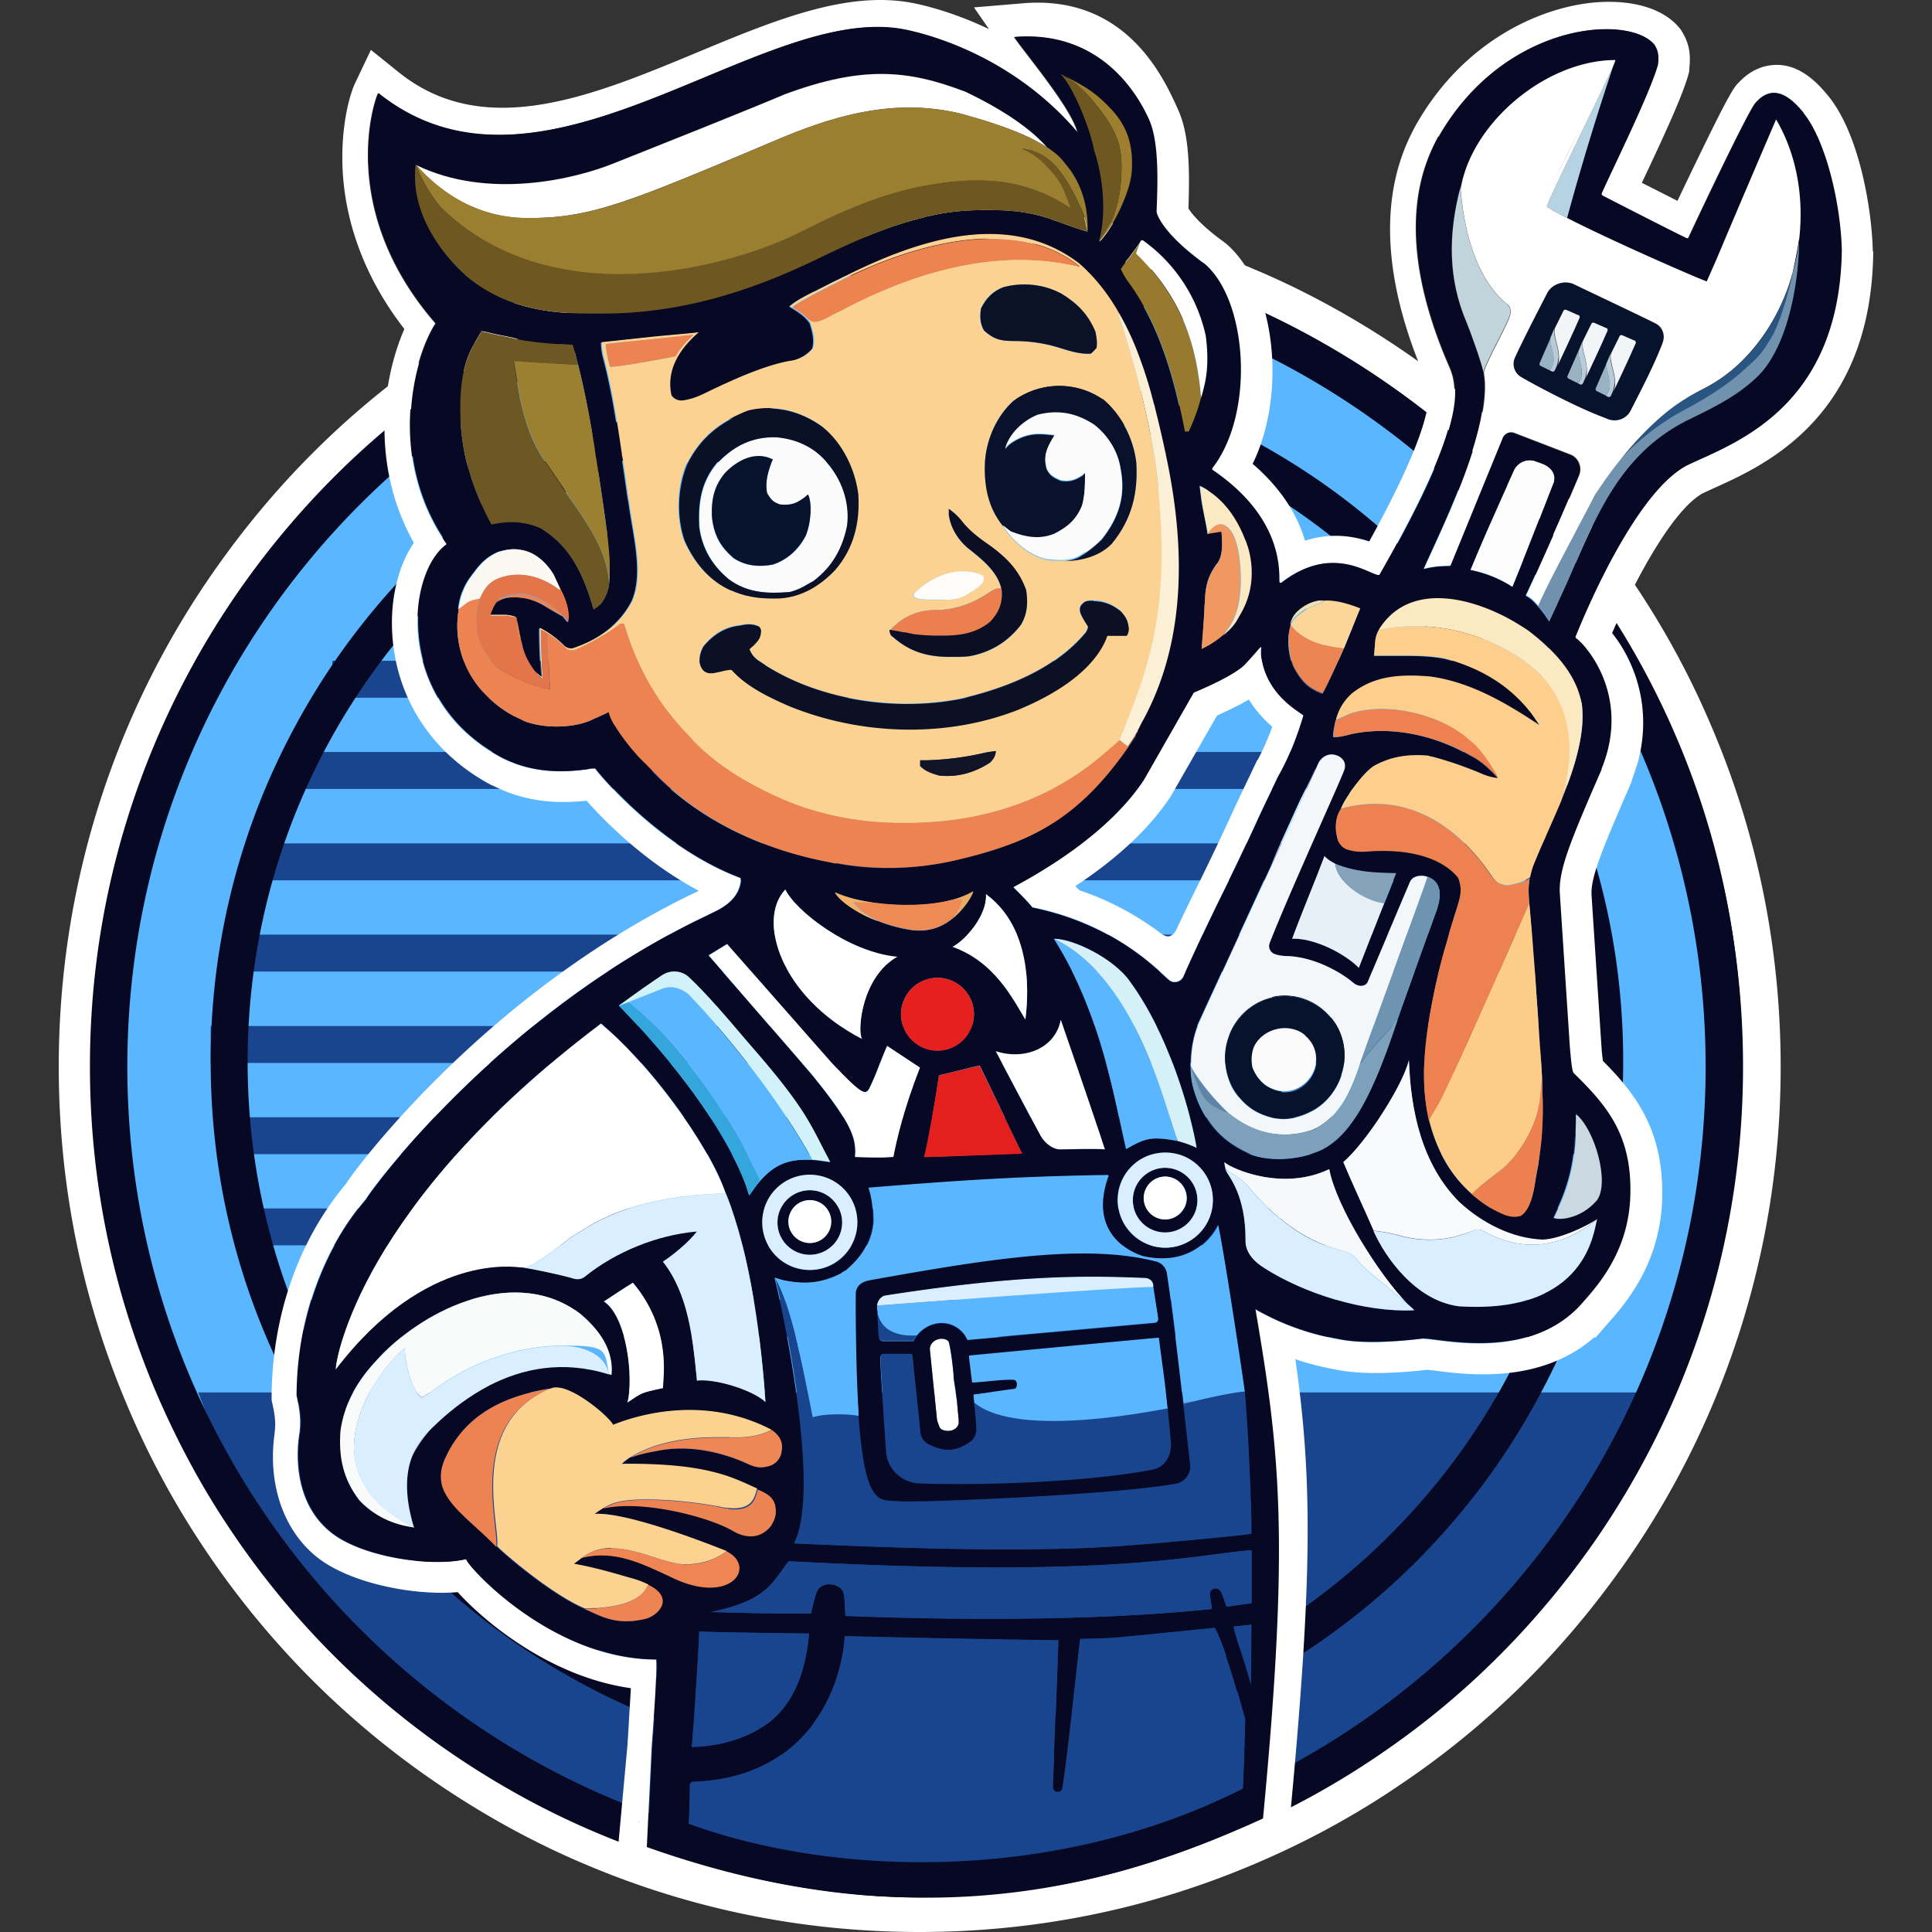 <svg xmlns="http://www.w3.org/2000/svg" width="256" height="256" fill="none"><rect width="100%" height="100%" fill="#333333" stroke="none"/><path fill="#fff" d="M121.836 256c-15.419 0-30.348-3.028-44.42-9.024-6.67-2.815-13.186-6.394-19.366-10.586a114.57 114.57 0 0 1-16.887-13.98 115.503 115.503 0 0 1-13.92-16.979 112.113 112.113 0 0 1-10.493-19.457c-5.966-14.134-8.964-29.155-8.964-44.635 0-15.48 3.029-30.501 8.964-44.635a113.236 113.236 0 0 1 10.524-19.457c4.13-6.118 8.81-11.84 13.92-16.979a111.94 111.94 0 0 1 16.917-13.98c5.996-4.1 12.513-7.649 19.365-10.555 14.073-5.996 29.002-9.025 44.421-9.025s30.348 3.029 44.421 9.025c6.669 2.814 13.185 6.394 19.365 10.585a114.542 114.542 0 0 1 16.887 13.98 115.526 115.526 0 0 1 13.92 16.98 112.096 112.096 0 0 1 10.493 19.457c5.966 14.134 8.964 29.155 8.964 44.634 0 15.48-3.029 30.501-8.964 44.635a113.266 113.266 0 0 1-10.524 19.457c-4.13 6.119-8.811 11.84-13.92 16.979a111.947 111.947 0 0 1-16.917 13.981c-5.997 4.099-12.513 7.648-19.366 10.555-14.072 5.996-29.001 9.024-44.42 9.024Zm0-220.175c-14.165 0-27.9 2.784-40.81 8.29a105.28 105.28 0 0 0-17.806 9.729 102.516 102.516 0 0 0-15.54 12.88 103.63 103.63 0 0 0-12.79 15.631c-3.824 5.721-7.097 11.748-9.667 17.897-5.476 13.002-8.26 26.83-8.26 41.086s2.784 28.084 8.26 41.086a104.736 104.736 0 0 0 9.667 17.897 102.881 102.881 0 0 0 12.819 15.633c4.71 4.741 9.942 9.055 15.54 12.879 5.691 3.855 11.687 7.128 17.806 9.729 12.94 5.506 26.677 8.29 40.841 8.29 14.164 0 27.901-2.784 40.811-8.29a105.369 105.369 0 0 0 17.805-9.729 102.52 102.52 0 0 0 15.541-12.879 103.696 103.696 0 0 0 12.788-15.633c3.824-5.721 7.097-11.748 9.667-17.897 5.476-13.002 8.26-26.83 8.26-41.086s-2.784-28.084-8.26-41.086a104.764 104.764 0 0 0-9.667-17.897 102.841 102.841 0 0 0-12.819-15.633c-4.711-4.742-9.942-9.055-15.541-12.88-5.69-3.854-11.686-7.127-17.805-9.728-12.941-5.506-26.677-8.29-40.841-8.29Z"/><path fill="#070823" d="M121.989 249.239c-14.684 0-28.94-2.875-42.37-8.566-6.456-2.722-12.666-6.118-18.479-10.034a109.748 109.748 0 0 1-16.122-13.277 108.2 108.2 0 0 1-13.277-16.123c-3.947-5.812-7.312-12.053-10.035-18.478-5.69-13.43-8.566-27.686-8.566-42.371 0-14.684 2.876-28.94 8.566-42.37 2.723-6.456 6.119-12.666 10.035-18.478a109.737 109.737 0 0 1 13.277-16.123A108.166 108.166 0 0 1 61.14 50.142c5.813-3.947 12.054-7.312 18.478-10.035 13.43-5.69 27.687-8.566 42.371-8.566 14.685 0 28.941 2.876 42.371 8.567 6.455 2.722 12.665 6.118 18.478 10.034a109.74 109.74 0 0 1 16.122 13.277 108.177 108.177 0 0 1 13.278 16.123c3.946 5.812 7.311 12.053 10.034 18.477 5.69 13.431 8.566 27.687 8.566 42.371 0 14.685-2.876 28.941-8.566 42.371-2.723 6.455-6.119 12.666-10.034 18.478a109.76 109.76 0 0 1-13.278 16.123 108.147 108.147 0 0 1-16.122 13.277c-5.813 3.946-12.054 7.312-18.478 10.034-13.43 5.691-27.686 8.566-42.371 8.566Z"/><path fill="#59B6FF" d="M121.652 249.545c60.115 0 108.849-48.733 108.849-108.848 0-60.116-48.734-108.85-108.849-108.85-60.116 0-108.85 48.734-108.85 108.85 0 60.115 48.734 108.848 108.85 108.848Z"/><path fill="#59B6FF" d="M121.652 249.545c60.115 0 108.849-48.733 108.849-108.848 0-60.116-48.734-108.85-108.849-108.85-60.116 0-108.85 48.734-108.85 108.85 0 60.115 48.734 108.848 108.85 108.848Z"/><path fill="#59B6FF" d="M121.499 247.098c58.849 0 106.555-47.638 106.555-106.402 0-58.763-47.706-106.401-106.555-106.401-58.848 0-106.554 47.638-106.554 106.401 0 58.764 47.706 106.402 106.554 106.402Z"/><path fill="#19458F" d="M198.624 87.557H44.039v4.895h154.585v-4.895Zm7.036 12.084H37.644v4.895H205.66v-4.895Zm4.068 12.114H32.627v4.895h177.101v-4.895Zm1.653 12.085H30.272v4.895h181.109v-4.895Zm-5.721 48.397H37.644v4.895H205.66v-4.895Zm4.068-12.114H32.627v4.894h177.101v-4.894Zm-87.494 89.117c44.267 0 81.927-27.014 95.969-64.735H26.264c14.042 37.721 51.702 64.735 95.97 64.735Zm89.147-101.2H30.272v4.894h181.109v-4.894Zm2.355-12.086H27.916v4.895h185.82v-4.895Z"/><path fill="#070823" d="M121.499 234.249c-12.635 0-24.902-2.478-36.436-7.343a96.257 96.257 0 0 1-15.908-8.627c-4.956-3.334-9.606-7.189-13.858-11.411a93.505 93.505 0 0 1-11.412-13.858 95.166 95.166 0 0 1-8.627-15.908c-4.895-11.534-7.342-23.802-7.342-36.436 0-12.635 2.478-24.903 7.342-36.436a96.348 96.348 0 0 1 8.627-15.909c3.335-4.956 7.19-9.606 11.412-13.858a93.499 93.499 0 0 1 13.858-11.411 95.144 95.144 0 0 1 15.908-8.627c11.534-4.895 23.801-7.342 36.436-7.342 12.635 0 24.903 2.477 36.436 7.342a96.36 96.36 0 0 1 15.908 8.627c4.956 3.334 9.606 7.19 13.859 11.411a93.51 93.51 0 0 1 11.411 13.859 95.174 95.174 0 0 1 8.627 15.908c4.895 11.533 7.342 23.801 7.342 36.436 0 12.634-2.478 24.902-7.342 36.436a96.403 96.403 0 0 1-8.627 15.908c-3.335 4.956-7.189 9.606-11.411 13.858a93.462 93.462 0 0 1-13.859 11.411 95.025 95.025 0 0 1-15.908 8.627c-11.533 4.895-23.801 7.343-36.436 7.343Zm0-182.241c-48.887 0-88.688 39.77-88.688 88.688s39.77 88.688 88.688 88.688 88.689-39.77 88.689-88.688-39.771-88.688-88.689-88.688Z"/><path fill="#070823" d="M121.438 251.411c-14.776 0-29.124-2.906-42.615-8.658-6.486-2.753-12.727-6.18-18.6-10.157a109.496 109.496 0 0 1-16.215-13.43A110.172 110.172 0 0 1 30.64 202.86c-3.977-5.873-7.342-12.206-10.095-18.692-5.721-13.583-8.628-27.992-8.628-42.86 0-14.868 2.907-29.277 8.628-42.86A111.279 111.279 0 0 1 30.64 79.755 111.847 111.847 0 0 1 44.01 63.45a108.026 108.026 0 0 1 16.213-13.43 108.6 108.6 0 0 1 18.6-10.157c13.523-5.751 27.84-8.657 42.616-8.657 14.777 0 29.125 2.906 42.616 8.657 6.486 2.754 12.727 6.18 18.601 10.157a109.582 109.582 0 0 1 16.214 13.43 110.25 110.25 0 0 1 13.369 16.306c3.977 5.874 7.342 12.207 10.095 18.692 5.721 13.584 8.627 27.993 8.627 42.861 0 14.868-2.906 29.277-8.627 42.86a111.255 111.255 0 0 1-10.095 18.692 111.8 111.8 0 0 1-13.369 16.306 107.98 107.98 0 0 1-16.214 13.43 108.599 108.599 0 0 1-18.601 10.157c-13.522 5.752-27.839 8.658-42.616 8.658Zm0-215.22c-57.667 0-104.566 47.144-104.566 105.147 0 58.004 46.9 105.148 104.566 105.148 57.668 0 104.566-47.144 104.566-105.148 0-58.003-46.898-105.147-104.566-105.147ZM49.392 10.646c0-.152-.122-.122 0 0ZM234.233 45.46c-.489.827-1.101 1.561-1.774 2.265a11.573 11.573 0 0 0 1.774-2.264Zm-6.026 4.528a17.257 17.257 0 0 0 2.325-1.927c-.734.704-1.499 1.316-2.325 1.927Zm-4.589 2.662a53.625 53.625 0 0 1 1.836-.979c.275-.152.52-.275.764-.397.276-.153.459-.276.704-.398.306-.183.581-.337.826-.52.061-.03.092-.061.153-.092a24.74 24.74 0 0 1-2.478 1.438c-.612.306-1.224.642-1.774.979l-.031-.03Zm11.166-8.076c-.153.276-.306.52-.459.765.153-.214.306-.49.459-.765Zm-2.662 1.866c2.447-2.876 4.283-6.394 5.323-9.973v-.062.031c0-.061 0-.122.031-.184 0 .062-.031.123-.062.215-1.04 3.579-2.875 7.128-5.323 9.973h.031Z"/><path fill="#fff" d="M248.153 33.224c-.123-5.507-1.775-15.51-5.935-20.558-1.01-1.193-3.335-4.039-6.731-4.07-1.315 0-3.273.368-5.109 2.357-.611.58-1.315 1.62-5.047 9.3a867.109 867.109 0 0 0-3.06 6.363 694.805 694.805 0 0 0-4.711-2.386c.031-.092.092-.184.122-.276 2.784-5.904 5.354-11.441 6.088-14.256l.062-.275v-.275c.244-2.02-.031-3.457-.979-4.987l-.123-.214-.153-.184c-2.049-2.57-6.088-3.824-11.044-3.457-7.373.581-17.499 5.079-23.801 16.061l-.061.092c-1.836 3.427-7.465 13.89 1.285 33.928.489 1.1 1.897 4.313-7.526 21.353-2.05-.673-5.048-1.224-8.505-.092-1.132-3.793-3.457-7.189-6.944-10.187 4.497-9.147 3.151-23.373-3.457-29.124l-.184-.153h-.03a2.633 2.633 0 0 0-.429-.337c-2.906-2.141-4.038-3.64-4.405-4.222.153-4.772.184-9.636-1.346-13.032-1.866-4.16-6.792-15.266-20.497-14.164l-6.578.55 1.989 2.876c-4.497-2.142-8.26-3.09-9.943-3.426-8.78-1.775-18.508 2.263-28.788 6.546C78.485 12.727 64.23 18.662 52.91 9.637l-3.763-3.029-2.08 4.375c-.765 1.59-2.05 6.18-1.622 12.268.52 7.128 3.304 14.134 8.138 20.344-2.723 6.18-4.711 17.713 1.254 28.329-2.08 3.059-3.181 7.526-2.845 12.298.582 8.505 5.385 15.755 13.216 19.855h.061c3.702 1.896 7.68 2.539 12.452 2.019 2.386 2.692 7.709 8.137 14.868 11.931-.03 0-.061.031-.092.061-14.44 6.822-26.004 16.49-33.132 23.404-7.434 7.189-12.36 13.552-13.553 15.418 0 0-.03.062-.06.062-6.242 7.495-9.699 17.437-9.76 28.084v.489l.092.398c.336 1.56.49 2.631.306 3.855v.122c-.949 6.7 1.162 12.849 5.598 16.398 4.375 3.487 12.85 5.139 18.662 4.65 3.61 3.977 12.298 11.227 22.944 12.726-.091 1.622-.214 3.488-.275 4.681-.092 1.591-.153 2.447-.183 2.937l-1.194 13.002 2.6 1.07c13.033 5.385 26.892 8.077 41.301 8.077 2.111 0 4.252-.061 6.363-.184 17.193-.948 30.104-5.476 36.283-8.076l2.111-.887.214-2.264c3.121-32.643 3.121-45.981.826-61.95 1.591.55 3.457 1.04 5.507 1.407 3.855.765 9.056.336 11.931 0 .245 0 .734.092 1.163.122 4.252.551 13.889 1.775 20.986-4.405h.214l1.132-1.316c.123-.153.276-.306.429-.489 2.294-2.57 7.036-7.954 7.25-16.673.214-8.903-3.487-13.797-7.862-18.172-.061-.49-.122-1.102-.153-1.377 0-.183-.031-.367-.031-.459l-1.315-20.099c-.153-2.264 1.285-5.843 5.201-14.807l.887-2.662c2.141-7.709-.704-13.98-3.365-17.285 3.457-8.015 8.229-16.367 11.931-18.478.489-.244 1.04-.489 1.713-.795 6.7-3.029 20.65-9.361 20.956-31.082v-.123l-.061-.183ZM49.392 10.647c0-.153-.123-.123 0 0Zm35.304 230.76c0 .092-.123-.061 0 0ZM223.31 61.767c-7.005 3.885-13.827 20.68-14.623 22.608 0 .092 0 .184.092.245 1.101.734 7.373 7.495 3.335 17.315.061 0 0 0 0 .092-4.283 9.851-5.721 13.461-5.507 16.581l1.315 20.161c.062.489.245 3.029.49 3.426 4.344 4.253 7.74 8.138 7.526 16.153-.184 7.924-4.865 12.574-6.761 14.776l-.123.123c-7.189 7.403-19.212 3.916-20.772 4.16-2.57.306-7.557.765-10.922.062-5.751-1.01-9.606-3.182-11.105-4.008 3.273 19.12 4.528 30.501 1.01 67.518-16.857 7.648-43.809 17.193-81.56 3.763l.642-13.277c.092-1.316.795-10.249.581-11.564-13.277 0-24.138-11.411-25.117-13.155 0-.123-.122-.122-.214-.122-4.497 1.04-13.644-.276-17.743-3.549-5.538-4.406-4.345-12.084-4.222-12.91.306-1.867.06-3.427-.337-5.262v-.062c.123-16.458 8.811-25.422 9.148-25.942 1.315-2.142 18.508-24.994 45.307-37.629.887-.52 4.191-1.56 4.375-4.742 0-.092 0-.214-.122-.214-10.524-4.008-18.356-13.4-19.09-14.379 0-.092-.092-.092-.153-.092-.306 0-.612 0-.918.092-3.946.551-7.679.337-11.32-1.499C52.116 92.88 53.89 75.87 59.183 72.107c-7.863-11.166-4.559-24.504-1.5-29.246-12.757-14.685-8.351-28.91-7.617-30.501 21.812 17.438 50.752-12.3 69.812-8.413 3.946.795 14.623 3.977 22.883 13.675-.765-3.243-6.822-10.371-8.413-12.696 10.952-.887 16.03 6.944 17.835 10.982 1.377 3.09 1.102 8.842.979 12.115 0 .46.949 3.029 6.211 6.853.091 0 .122.092.214.153 5.721 4.956 6.577 19.824.979 27.013-.061.061-.061.184.061.276 8.872 6.088 8.811 12.726 8.811 14.745 0 2.02.214.276.306.153 6.608-5.109 11.472-1.132 12.849-.979.091 0 .153 0 .214-.122 10.983-19.182 10.554-24.382 9.239-27.442-7.832-17.896-3.335-27.105-1.499-30.562h.061c8.749-15.266 25.27-16.245 28.543-12.145.398.673.612 1.224.459 2.6-.949 3.702-6.394 14.654-7.465 17.102 0 .122 0 .214.123.275 1.774.887 9.361 4.803 11.166 5.66.122 0 .214 0 .275-.123 1.163-2.539 8.107-17.193 8.903-17.866 2.355-2.692 4.65-.642 6.302 1.377l-.123.06-.061-.06c3.09 3.732 5.017 12.298 5.109 18.264-.306 21.445-15.051 25.759-20.65 28.543l.122-.031Z"/><path fill="#fff" d="M164.88 88.076c-1.775 1.653-6.578 3.58-6.7 3.641l-6.608 11.564c-4.65 7.067-13.4 12.145-17.316 14.226.704.703 1.928 1.927 2.539 2.692 11.32 2.294 16.979 8.78 18.173 9.667.611.459 1.499.184 1.835-.489a328.254 328.254 0 0 1 5.109-10.861c1.499-3.09 3.029-6.241 4.467-9.361.948-2.111 1.988-4.191 2.967-6.272 0 0 .061-.091.092-.153 1.407-2.508 2.478-5.292 3.273-7.984-.642-.551-4.558-2.6-5.476-7.19-.061-.275-.183-.673-.122-1.468 0-.214.245-.826-.337-.153-.581.673-1.59 1.805-1.866 2.08l-.03.061Zm-10.127 39.037c-.061 0-.091-.061 0 0Zm13.828-30.807c-.581 1.59-1.223 3.06-1.927 4.375l-.092.091-.887 1.867a398.442 398.442 0 0 0-2.386 5.047 372.881 372.881 0 0 1-4.406 9.27 328.367 328.367 0 0 0-3.12 6.455c-.704.948-1.285.765-2.05.184a37.921 37.921 0 0 0-10.677-5.629l-.55-.551c4.65-3.059 9.483-7.067 12.665-11.931l6.119-10.677a48.835 48.835 0 0 0 4.221-2.111c.949 1.56 2.111 2.753 3.09 3.61Zm5.569 5.904c-.643 1.377-1.897 3.916-1.897 3.916l-2.6 5.721c-.215.428-.704 1.591-1.285 2.968 2.569-5.568 4.925-10.708 5.965-12.972-.061.123-.153.245-.214.367h.031Z"/><path fill="#070823" d="M84.697 241.409c0 .092-.123-.061 0 0Zm78.531-105.118c-.917 1.835-.244.52-.061.183-1.101 2.203-1.132 4.773-.153 7.037a6.31 6.31 0 0 0 1.01 1.682c.092.123.214.245.306.337-.092-.092-.153-.184-.245-.276-.398-.52-.765-1.07-1.01-1.682-.979-2.233-.948-4.803.153-7.006-.214.337-.917 1.652.062-.183 1.101-2.111 3.028-3.702 5.353-4.192 1.01-.244 2.05-.244 3.06-.061 1.774.306 3.395 1.285 4.588 2.662l.062.061c.306.367.581.765.826 1.162a7.382 7.382 0 0 0-.888-1.284l-.061-.062a7.996 7.996 0 0 0-4.589-2.661c-1.04-.184-2.08-.184-3.059.061-2.325.52-4.283 2.111-5.354 4.191v.031Z"/><path fill="#070823" d="M173.048 137.27s-.092-.062-.123-.123c-.673-.581-1.713-.918-2.6-.918.887 0 1.927.306 2.6.888 0 .061.092.091.123.122.306.275.52.551.734.857 1.989 2.967-.581 6.852-3.916 6.516 3.396.398 5.935-3.518 3.947-6.516a4.774 4.774 0 0 0-.735-.857l-.03.031Zm-7.771 19.793c-.03-.061-.091-.092-.152-.153l.091.092c1.132 1.377 2.387 2.723 3.763 3.916-1.346-1.193-2.57-2.509-3.702-3.855Zm9.148-7.587h-.03a7.143 7.143 0 0 1-.704.306c.183-.061.367-.122.52-.184.092-.03.153-.091.214-.122Zm-67.121 16.796a4.296 4.296 0 0 0 4.283-4.283 4.295 4.295 0 0 0-4.283-4.283 4.295 4.295 0 0 0-4.283 4.283 4.296 4.296 0 0 0 4.283 4.283Zm0-7.251a2.84 2.84 0 0 1 2.845 2.845 2.86 2.86 0 0 1-2.845 2.845 2.86 2.86 0 0 1-2.845-2.845 2.86 2.86 0 0 1 2.845-2.845Zm96.428-78.745c.367-.765.734-1.56 1.132-2.417a63.821 63.821 0 0 0-1.132 2.417Zm7.404-13.92c.061-.306.122-.643.244-.949-.091.306-.183.612-.244.949Zm-6.057-38.853c-.031 0-.062-.06-.092-.091 0 .03.061.06.092.091Zm-24.75 113.346a3.044 3.044 0 0 0-.153.337c-.795 2.325-1.621 4.405-3.059 6.118 1.407-1.621 2.264-3.64 3.09-6.18.03-.091.091-.183.153-.275h-.031ZM96.29 205.553c-1.651 1.223-3.426 1.744-5.353 1.744 1.927.03 3.671-.49 5.354-1.744Zm9.393-27.35a69.702 69.702 0 0 0-1.56-5.599c.458 1.408.978 3.243 1.56 5.599Zm-10.646 21.414h-.092c.459.123.887.214 1.285.276-.367-.062-.765-.123-1.194-.245v-.031Zm-17.897 6.762c1.193-.887 2.478-1.224 3.824-1.254a6.287 6.287 0 0 0-3.824 1.254Zm8.719 3.609c-.03.031-.061.092-.123.184.03-.061.092-.123.123-.184Zm64.245-50.967a4.295 4.295 0 0 0 4.282 4.283 4.295 4.295 0 0 0 4.283-4.283 4.296 4.296 0 0 0-4.283-4.283 4.296 4.296 0 0 0-4.282 4.283Zm7.158-.275a2.84 2.84 0 0 1-2.845 2.845 2.86 2.86 0 0 1-2.845-2.845 2.86 2.86 0 0 1 2.845-2.845 2.86 2.86 0 0 1 2.845 2.845Zm55.617-103.251c.214.092.429.153.673.214a2.865 2.865 0 0 1-.673-.214Zm6.853-13.063a3.08 3.08 0 0 0-.734-.49c.275.123.52.276.734.49Zm-21.231 60.697-.061-.062v.062h.061Zm7.465-75.014a5.2 5.2 0 0 1-.52-.337.632.632 0 0 0-.184-.122c.061.03.123.091.184.122.122.092.306.184.52.337Zm-3.794 22.516a5.408 5.408 0 0 1-.703-.428c.214.184.428.337.703.428Zm3.916 1.774c2.172 1.102 4.559 2.203 6.547 2.968l-6.547-2.968Zm3.273-35.365c-1.805 3.672-2.998 5.997-3.701 7.496.703-1.5 1.866-3.824 3.701-7.496Z"/><path fill="#070823" d="m238.884 15.021.122-.06c-1.652-2.02-3.946-4.039-6.302-1.377-.795.673-7.74 15.326-8.902 17.866-.062.122-.153.153-.276.122-1.805-.857-9.392-4.742-11.166-5.66-.122-.06-.122-.153-.122-.275 1.04-2.447 6.485-13.4 7.464-17.101.153-1.377-.061-1.928-.459-2.6-3.304-4.1-19.793-3.121-28.543 12.145h-.061c-1.866 3.457-6.333 12.665 1.499 30.562 1.346 3.059 1.744 8.26-9.239 27.441-.061.092-.122.123-.214.123-1.377-.153-6.241-4.13-12.849.979-.122.122-.306 0-.306-.153 0-2.05.061-8.689-8.811-14.746-.122-.092-.122-.214-.061-.275 5.599-7.19 4.712-22.058-.979-27.014-.092-.06-.122-.122-.214-.152-5.231-3.825-6.21-6.364-6.21-6.853.122-3.274.398-9.025-.979-12.115-1.805-4.069-6.914-11.87-17.836-10.983 1.591 2.325 7.648 9.484 8.413 12.696-8.26-9.728-18.937-12.88-22.883-13.675-19.059-3.885-48 25.851-69.813 8.413-.764 1.591-5.14 15.817 7.618 30.501-3.06 4.742-6.363 18.05 1.499 29.247-5.293 3.763-7.067 20.742 7.342 28.329 3.64 1.835 7.373 2.049 11.32 1.499.305-.092.642-.123.917-.092.062 0 .123 0 .153.092.734.979 8.566 10.371 19.09 14.378.092 0 .123.123.123.214-.215 3.182-3.488 4.222-4.375 4.742-26.8 12.635-43.993 35.457-45.308 37.629-.306.52-9.025 9.484-9.147 25.943v.061c.397 1.836.642 3.396.336 5.262-.122.857-1.315 8.535 4.222 12.91 4.1 3.304 13.247 4.589 17.744 3.549.091 0 .183 0 .214.122.948 1.744 11.84 13.125 25.117 13.155.214 1.316-.49 10.249-.582 11.564l-.642 13.278c37.721 13.43 64.673 3.915 81.56-3.763 3.518-36.987 2.264-48.398-1.01-67.519 1.5.857 5.324 2.999 11.106 4.008 3.365.704 8.351.245 10.921-.061 1.56-.275 13.583 3.212 20.773-4.161.061-.061.092-.122.122-.122 1.897-2.172 6.577-6.853 6.761-14.776.214-8.016-3.182-11.901-7.526-16.153-.275-.398-.428-2.937-.489-3.427l-1.316-20.16c-.244-3.151 1.224-6.761 5.507-16.582 0-.091.061-.122 0-.091 4.008-9.82-2.233-16.582-3.335-17.316-.091-.061-.122-.153-.091-.245.795-1.957 7.587-18.753 14.623-22.607 5.598-2.785 20.313-7.098 20.65-28.544-.122-5.965-2.05-14.531-5.109-18.263l.061.06-.122.031Zm-67.947 68.161c0-.092.031-.184.062-.306v-.122c.03-.184.091-.337.153-.49v-.061c.03-.061.091-.122.122-.184.245-.489.612-.887.979-1.162.214-.214.459-.367.704-.52h.03c.092-.061.184-.092.275-.153.49-.245.979-.428 1.499-.49h.429c1.591-.153 3.304.337 5.017 1.01-.122.245-1.958 4.834-2.172 5.323-.52 1.193-2.142 4.834-2.815 5.966-1.958-.704-2.845-1.744-3.824-3.518-.52-1.163-.979-3.366-.489-5.201l.03-.092Zm12.482 36.497c-1.315 3.304-3.181 8.107-3.365 8.566-1.866-1.897-5.935-3.977-8.841-3.855 2.019-5.292 2.141-5.353 4.283-10.952.459.428.642.581 1.438 1.01 2.692 1.07 4.894 1.193 8.107 1.254-.704 1.744-1.01 2.539-1.591 3.977h-.031Zm-15.174 5.262a1.116 1.116 0 0 0 .643 1.468c.673.245 1.652.276 1.743.276 2.968.122 6.241 1.56 8.628 3.487.673.643 1.713.643 2.019-.153.244-.611 5.292-12.604 5.568-13.185.367-.826 1.56-.948 2.325-.643 2.569.918 1.285 4.008 1.254 4.283-.795 2.111-5.078 14.104-5.17 14.41 0 .03-.031.061-.061.122-3.549 10.891-6.394 15.419-9.882 17.285-.061 0-.153.092-.245.122-1.04.49-2.233.826-3.457 1.01-2.049.306-4.191.214-6.057-.49-3.396-1.529-5.415-3.61-6.883-7.067-.582-1.59-.888-2.539-.918-4.497l.092.184a1.005 1.005 0 0 1-.123-.52c0-2.05.398-4.1 1.193-5.782l.062-.123c.306-.703 5.109-11.105 9.33-20.283.582-1.376 1.071-2.539 1.285-2.967l2.601-5.721s1.254-2.539 1.896-3.916c.062-.122.123-.245.215-.367.122-.275.214-.489.306-.673.214-.581 1.131-1.59 2.478-1.101.061 0 .122.061.153.061.948.52 1.04 1.254.826 1.866-.643 1.805-7.312 16.337-9.882 22.914h.061ZM102.654 169.3c.306.092.888.276 1.194.337 1.621.336 3.151.428 4.68.122.949-.183 1.897-.52 2.845-1.009.153-.092.306-.214.459-.306a.908.908 0 0 0 .245-.123c1.989-1.682 3.365-3.701 3.61-6.363 0-1.591-.122-3.09-.612-4.589 12.849-1.04 20.314-1.499 31.786-1.682-2.998 8.168 3.64 10.432 4.528 10.738 7.128 1.621 9.789-3.671 9.973-4.161.765 3.579 3.029 18.448 3.518 22.057.459 5.109.765 11.87.887 16.979v1.928c-1.56.275-14.715 1.438-15.296 1.468-12.941 1.132-31.541.429-45.277-.183 3.854-7.373-2.111-33.683-2.57-35.213h.03Zm.612 3.182v.092c0 .275-.03-.153 0-.092Zm-2.264-10.493c0-3.457 2.815-6.302 6.303-6.302a6.293 6.293 0 0 1 6.302 6.302 6.294 6.294 0 0 1-6.302 6.302 6.294 6.294 0 0 1-6.303-6.302Zm13.217-24.321c-10.891-5.66-13.92-15.847-10.157-19.794 1.346 2.784 8.321 8.291 14.837 8.903-4.711 2.6-5.354 9.697-4.68 10.891Zm2.141-15.603c-2.172-.734-5.048-2.539-5.69-3.793 1.896.765 3.396 1.101 5.262 1.376 3.181.429 7.097.429 10.218-.397 1.407-.429 1.682-.551 2.814-1.132-.275.948-1.315 2.264-2.172 3.09a3.105 3.105 0 0 1-.336.306s-.062.061-.092.061c-.337.275-.673.55-1.04.765-1.377.856-3.06 1.132-4.65.887a19.741 19.741 0 0 1-4.283-1.163h-.031Zm39.709 29.125c-3.518-.643-4.252-.398-6.852 1.07-1.499-6.179-3.213-17.835-9.576-27.87 2.6 0 7.924 2.662 10.004 5.568 6.333 8.566 8.811 21.048 8.902 22.149-.459-.306-1.591-.703-2.478-.917Zm4.62 7.831c0 3.457-2.815 6.302-6.302 6.302a6.292 6.292 0 0 1-6.302-6.302 6.293 6.293 0 0 1 6.302-6.302 6.294 6.294 0 0 1 6.302 6.302Zm-20.13-23.862c2.019 5.813 5.782 16.887 5.843 17.163-1.652-.123-4.314 0-5.935 0-1.01 0-2.019-.888-2.509-1.683 0 .03 0 0-.153-.275-.489-.857-5.108-9.607-5.843-11.014 3.763 1.193 7.893-.336 8.597-4.16v-.031Zm-4.681-.061c-1.499-2.386-3.946-7.618-9.667-9.637 1.835-.948 4.619-4.252 4.436-6.975 7.281 5.354 5.139 16.459 5.231 16.612Zm-11.656-5.537a4.844 4.844 0 0 1 4.834 4.833 4.844 4.844 0 0 1-4.834 4.834 4.844 4.844 0 0 1-4.833-4.834 4.844 4.844 0 0 1 4.833-4.833Zm.184 12.91c1.499-.306 4.038-1.01 5.415-1.285.306.52 5.323 11.135 5.659 11.656-1.284 0-11.717.458-13.001.458.611-2.631 1.407-7.097 1.957-10.829h-.03Zm42.707-56.322c-.061.796.061 1.194.123 1.469.887 4.589 4.833 6.639 5.476 7.19-.796 2.691-1.866 5.475-3.274 7.984 0 .061-.061.122-.091.153-.979 2.08-2.02 4.16-2.968 6.271a295.65 295.65 0 0 1-4.466 9.362 325.234 325.234 0 0 0-5.109 10.86c-.306.673-1.224.949-1.836.49-1.193-.888-6.853-7.373-18.172-9.668-.612-.795-1.836-1.988-2.539-2.692 3.916-2.111 12.665-7.159 17.315-14.225l6.608-11.565c.123-.06 4.926-1.988 6.7-3.64.275-.275 1.285-1.407 1.866-2.08.581-.673.337-.062.337.153l.03-.061Zm-2.784-16c.092.184.184.368.276.582v.03c.091.184.153.367.244.582v.03c.092.184.153.398.245.581.092.215.153.429.214.643.765 2.814.612 6.027-1.101 8.872-.122.245-.245.49-.398.703a7.378 7.378 0 0 1-1.254 1.469c-.979.948-2.142 1.713-3.335 2.294.123-1.254.306-3.885.367-5.14 0-.55.092-1.1.092-1.682.123-1.897.551-3.09 1.683-4.589.734-1.07.581-2.845.489-4.13-.52.061-1.376.214-1.866.306 0-.092 0-.153-.03-.245-.215-1.346-.52-2.661-.765-4.068l-.245-1.928v-.122c.428.245.795.397 1.101.673 1.897 1.254 3.213 3.029 4.222 5.078l.061.062Zm-13.093-38.302v-.03a20.951 20.951 0 0 1 8.413 12.726c.306 2.356.306 4.834-.337 7.159-.398 1.866-1.04 3.702-1.866 5.476h-.489c0-.153-.062-.306-.092-.428-1.346-6.822-3.304-13.797-7.465-19.457-.367-.52-.704-1.04-.948-1.652.153-.214.306-.398.459-.643.214-.275.397-.55.642-.826.122-.122.214-.275.306-.397.428-.612.887-1.163 1.254-1.775 0 0 .031-.06.061-.091v-.031l.062-.03ZM140.651 9.851h-.062c.215.123.398.214.612.337 1.989 1.04 3.61 1.774 5.721 3.977 2.509 2.539 3.182 5.017 3.09 8.107 0 1.162-.337 2.447-.765 3.549-.856 2.263-2.172 4.803-3.518 6.18v-.062c.979-3.457.551-8.474-.673-11.962-.398-2.447-2.57-8.168-4.405-10.095v-.03Zm5.078 22.058c0 .06-.061.122 0 0ZM55.113 21.844c9.668 4.68 21.201 1.804 26.157-.215 19.029-7.525 22.578-9.116 22.73-9.177 10.218-3.763 16.215-3.274 23.924-.306 1.071.52 7.434 3.487 10.769 7.342 1.376.918 2.019 1.652 2.416 2.203l.031.03.061.061c2.172 2.6 2.968 5.905 2.845 8.842v.06a51.562 51.562 0 0 1-3.059-1.04c-.275-.091-.581-.213-.887-.305a6.56 6.56 0 0 1-.826-.306c-2.692-.918-5.293-1.224-8.107-1.193h-.949c-2.508 0-4.833.244-7.25.826-.214 0-.398.091-.612.153-5.017 1.223-9.606 3.304-14.195 5.568-8.994 4.344-18.172 7.158-28.237 7.158h-2.11c-6.058 0-11.534-1.132-16.184-5.109-.184-.153-7.557-6.455-6.517-14.592Zm25.545 51.15c0 .276.03.582.061.857v.061c0 .551.062 1.102.062 1.652v.673c0 1.469-.306 2.57-1.132 3.733-.367.306-.704.581-.98.764a4.727 4.727 0 0 1-.213-.703c-1.316-4.191-2.907-7.679-6.823-10.065-2.08-.948-4.313-.98-6.516-.49-1.254-2.355-2.264-4.68-2.998-7.28-.092-.276-.184-.582-.275-.857a30.192 30.192 0 0 1-.857-7.19v-.122c0-2.662.306-5.598 1.591-7.985.122-.275.275-.49.398-.764.244-.398.52-.918.856-1.408.306.062.612.092.918.184 1.07.275 2.172.459 3.273.703.306.092.612.123.918.215 1.622.306 3.274.459 4.895.55h.612c.459 0 .948.062 1.438.092 1.958 6.914 2.967 13.95 4.007 21.017.062.276.092.582.123.888.153.917.275 1.835.367 2.753 0 .092.03.183.03.306.092.795.154 1.59.215 2.386l.03.03Zm5.843 29.125-.611-.612c-.245-.275-.429-.428-.673-.673l-.49-.49a31.065 31.065 0 0 1-3.029-3.915 3.972 3.972 0 0 0-.305-.46 5.252 5.252 0 0 1-.582-1.223c-.061-.153-.092-.275-.153-.398a5.72 5.72 0 0 0-.612.306c-.306.123-.58.276-.887.398-.306.122-.581.275-.887.398-2.478 1.07-6.272 1.07-8.75.122l-.55-.275-.581-.276c-1.622-.764-3.274-2.05-4.59-3.548-2.6-2.937-3.701-6.945-2.997-10.86-.031 0-.062.06-.123.09.153-1.223.337-1.865.734-2.722.337-.765.704-1.285 1.163-1.897a.538.538 0 0 1 .122-.153l.276-.367c.06-.091.153-.183.214-.275.704-.857 1.499-1.621 2.814-2.172.949-.275 1.958-.428 2.815-.275 2.6.305 4.13 2.692 4.497 3.365l.948 2.05s-.091-.062-.153-.092v.03c.031.03.092.062.123.092v-.061c.398.612 1.377 2.845.948 4.252-.214-.275-.428-.55-.642-.795-.918-.49-1.805-1.04-2.692-1.56-1.591-.857-2.968-1.102-4.773-.918-.612.183-1.04.306-1.377.673a.926.926 0 0 0-.152.214 6.98 6.98 0 0 0-.276.49 3.368 3.368 0 0 0-.245.58c-.03.093-.06.215-.091.307H66.8c.459 0 .918.092 1.438.275 0 .061 0 .092.03.153.03 0 .061 0 .123.03v.184c.153.643.305 1.285.397 1.989.062.367.153.734.245 1.101.061.184.122.398.153.643.306 1.193.887 2.172 1.56 3.12.276.306.582.581.949.795 0-.244 0-.459-.062-.734a74.109 74.109 0 0 1-.214-5.782c1.285.673 2.234 1.407 3.274 2.417.306.245.673.337 1.07.306 3.396-1.132 6.272-3.12 7.924-6.333 1.499-3.487.275-8.29-.275-11.962-.092-.58-.153-1.132-.276-1.713-.245-1.652-.459-3.304-.734-5.017 0-.275-.122-.459-.122-.734-.643-4.344-1.285-8.658-2.417-12.88a7.917 7.917 0 0 1-.245-1.927c1.713-.184 3.396-.367 5.11-.55l1.743-.184c.826-.092 5.17-.46 5.996-.581-1.652 1.437-4.497 4.344-3.61 8.351.337.52.948.765 1.56.673 1.255-.183 2.264-.611 3.488-1.254 4.772-2.294 8.444-3.671 11.044-4.038 1.071-.276 1.958-.796 2.661-1.622.306-1.162 0-2.202-.336-3.334-.704-1.04-1.652-1.56-2.723-2.233.918-.796 2.019-1.316 3.121-1.897.244-.092.428-.214.642-.306.673-.337 1.377-.704 2.05-1.04.245-.123.459-.245.703-.337 9.668-4.925 22.088-9.453 31.786-2.11 3.549 3.058 5.905 7.127 7.648 11.533.918 2.294 1.652 4.68 2.264 7.097 0 .092.061.214.092.306 0 .092.031.153.061.245.459 1.805.857 3.61 1.255 5.323 0 .184.061.337.122.55a.58.58 0 0 0 .061.245v.062c2.601 11.9 2.845 24.78-3.243 35.61l-.459.917c.092.215-.336.49-.275.673-7.128 10.953-13.614 14.134-23.893 16.52-5.139 1.194-10.646 1.377-15.847.368-.245 0-.398-.062-.642-.123-8.842-1.621-17.438-5.537-23.68-12.145h.184Zm9.82 22.975 13.92 15.816c4.406 4.65 4.528 4.283 5.171 2.815 1.009-2.172 1.04-2.692 2.11-5.14l4.345 2.876c-2.203 5.69-3.09 9.637-3.518 11.839-.765 0-.888.153-5.079 0 .061-2.355-.031-3.915-5.69-10.891l-13.736-15.847 2.447-1.499.03.031Zm-14.286 8.168c.306-.183 2.02-1.529 5.72-4.007 1.102-.735 2.54-.643 3.519.275 2.233 2.08 4.895 5.201 7.77 8.566 7.924 9.025 8.352 10.952 10.953 15.908-1.346-.183-1.683-.245-2.05-.275-3.641-.306-5.69.703-7.862 3.549-.306.458-.643.948-.826 1.131-.123-.397-.245-.826-.398-1.254-1.438-4.038-5.874-12.604-16.826-23.862v-.031Zm-37.507 48.092c-.03-1.193 3.274-21.782 35.12-45.736.021 0 .021 0 0 0 6.058 4.925 14.226 15.786 16.52 22.486 3.366 8.137 4.773 20.313 5.263 27.655-1.652-1.621-6.7-3.181-9.086-2.845 0-.245 0-.428-.061-.703-.46-4.773-1.071-10.8-4.437-15.052 1.56-1.01 3.366-2.57 4.498-4.008-5.232.459-10.738 2.662-14.868 5.996-.368.306-.888.398-1.346.276-2.234-.643-5.966-1.377-7.037-1.53-.581 0-12.573-2.233-24.596 13.492-.031 0 0 0 0-.062l.03.031Zm35.457-8.902c.918-.551 1.836-1.224 3.855-2.479 5.2 6.15 3.977 12.635 3.977 13.951-3.12.673-2.753.612-4.711 1.927.856-3.059 0-11.411-3.12-13.399ZM58.05 188.421c-.397.367-.765.734-1.101 1.071 0 .03-.061.061-.092.091a16.288 16.288 0 0 0-2.233 3.335c-.796 2.019-1.132 4.987.245 9.484-2.846-.367-5.293-1.499-7.282-3.61-2.141-2.815-2.722-5.69-2.508-9.178.459-3.426 2.172-6.486 4.497-9.025.214-.245.398-.428.612-.673 6.363-6.791 18.356-12.176 26.707-5.813 1.53 1.347 4.498 4.1 4.1 8.077-.061 0-.184-.061-.337-.122-6.149-1.928-11.503-.765-15.847 1.468-2.478 1.316-4.772 2.998-6.791 4.864l.03.031Zm25.3 20.65c.765.214 1.744.52 2.509.918 3.64 1.774 1.316 4.13-.398 4.527-3.915.949-5.935-.397-8.076-1.346-4.253-1.805-10.494-7.097-11.595-8.229-2.876-2.968-5.69-4.803-6.914-7.373-.612-1.315-.581-2.784.061-4.191 2.08-4.742 6.272-8.321 14.41-9.453h-.031c2.509-.398 7.495 3.977 7.893 4.925 1.56-.642 11.197-4.497 21.017.673a1.467 1.467 0 0 1-.214.092c.092 0 .184-.061.245-.092 1.346.979 1.468 1.928 1.254 2.998a2.29 2.29 0 0 1-1.468 1.714c-1.346.397-2.02.214-3.274-.368-3.58-1.59-7.832-2.386-11.717-1.59-.581.122-2.08.336-3.488.887.031-.031.092-.061.123-.092l-.184.092c-.459.306-.367.245-1.162.887 11.564-.092 14.837 1.927 17.958 3.273 1.499.612 2.05 1.163 2.294 2.05.245 1.193.061 1.805-.55 2.753-.888 1.163-2.662 2.173-5.201.582-3.488-1.928-12.145-4.039-16.98-2.876-.427.245-.672.428-1.162.765 4.314-.276 15.021 3.916 17.5 4.925 4.129 2.05.52 7.373-7.465 3.365-3.763-1.774-7.373-3.548-11.595-2.508h-.092c-.55.398-.673.489-1.132.856 2.846.49 5.966 1.438 7.343 1.836h.091Zm23.863 7.373c-.429 4.466-1.652 8.811-5.262 11.747-2.968 2.173-6.608 3.182-10.28 3.274.215-2.264.949-13.033.98-15.297 1.162.083 6.017.175 14.562.276Zm57.484 20.528c-24.444 12.39-53.691 11.839-73.423 4.65.153-2.142.122-4.314.153-5.109 0-.245.214-.429.428-.429 15.113-.52 19.641-12.329 20.1-19.304 5.996.184 22.791.49 28.298.551 0 .795-.52 14.164-.734 19.426-.031.826 1.162.918 1.285.123.856-5.385 2.141-18.264 2.355-19.733 4.773-.122 1.652.153 17.805-1.468 1.407 2.264 4.038 12.115 4.038 12.145-.03 1.163-.183 6.914-.305 9.117v.031Zm1.07-13.553c-.948-3.549-1.866-5.904-2.325-7.893 1.224-.122 1.53-.153 2.356-.245l-.061 8.138h.03Zm.061-10.983c-.764.092-2.508.367-3.304.459-.397-1.162-.428-1.224-.703-1.897-.398-.887-1.591-.55-1.499.306.153 1.132.306 1.897.244 1.897-4.497.459-20.313 2.019-48.55.918 0-.092-.092-2.539-.245-3.059-.428-1.347-2.845-1.561-3.457-.306-.214.458-.245.458-.857 3.059-4.374 0-8.474-.061-13.277-.214 7.465-1.53 8.077-3.824 10.31-6.731 43.105 2.295 53.598-.856 61.369-1.468v7.036h-.031Zm1.714-44.39c.214.153-.184-.122 0 0Zm-.031-.061c-1.04-.642-2.478-1.866-2.447-3.671 0-5.966-2.203-8.383-2.509-9.056-.061-.122-.153-.306-.184-.428-.091-.306-.091-.336-.153-.826.826.765 7.618 3.916 13.89.918.917 4.925 6.669 14.073 10.309 17.774.52.429.888.765.979.918-6.455.337-14.531-2.172-19.916-5.629h.031Zm44.145-6.425c-.459 1.5-1.254 12.605-18.294 11.534-5.813-.765-9.851-6.608-11.35-10.004-1.652-3.855-2.753-6.088-4.008-9.086 2.845-2.478 7.771-9.912 8.689-13.522.214 6.731 1.743 13.859 6.638 18.784 2.968 2.753 6.975 4.864 11.105 5.017 2.173-.092 5.385-1.56 7.22-2.723Zm-2.906-10.952v-.673c0-.489.061-1.744.061-2.294l-.061-.061v.091c2.478 2.05 4.497 9.117 2.753 11.411-2.294 2.693-5.323 2.631-5.721 2.295.123-.275.245-.459.337-.734 1.591-3.304 2.386-6.333 2.539-10.004l.092-.031Zm.581-58.31c.092.337.184.674.276 1.04.214 1.745.061 3.488-.306 5.17-.49 2.51-1.408 5.079-2.448 7.618-1.285 3.09-2.722 6.088-3.763 8.75a5.763 5.763 0 0 0-.367 1.377c-.306 1.438-.092 3.028-.092 3.395.184 2.173.368 4.375.551 6.547.153 1.836.275 3.641.398 5.476l.183 2.57v.061c.062.888.123 1.836.184 2.723.061.949.122 1.927.214 2.906.092 1.408.184 2.815.214 4.222v.337c.092 2.814.061 5.659-.367 8.505l-.183 1.284c0 .184-.062.306-.092.49a21.37 21.37 0 0 1-.245 1.377c-.275 1.988-.734 4.099-1.958 4.894-1.346.429-2.508-.244-3.64-.826l-.368-.183c-4.283-2.631-6.852-6.455-8.107-11.319 0-.092-.03-.215-.061-.306-.887-4.1-1.254-8.995 1.438-20.253.184-.642.734-2.692.918-3.304.428-1.621.887-3.059 1.377-4.619.122-.367.214-.704.305-1.04.245-.949.276-1.836-.153-2.907-.183-.214-.336-.397-.52-.581-1.805-1.774-5.292-3.335-11.411-2.906-.979.122-1.958.061-2.814-.276-.581-.214-1.01-.703-1.224-1.315v-.031a.918.918 0 0 1-.061-.244c-.49-1.867.122-3.213.428-3.672.214-.55.49-1.07.857-1.621.183-.275.336-.52.52-.826 1.56-2.172 2.508-2.998 3.059-3.335 1.346-.734 3.518-1.682 7.189-1.346.184.062.306.092.49.123a48.596 48.596 0 0 1 6.639 2.294 7.606 7.606 0 0 0 2.019.551c-2.142-2.386-3.366-2.784-3.916-3.12-4.589-2.601-10.279-3.825-15.48-2.693-.275.092-.581.153-.857.214a5.751 5.751 0 0 1-1.499.184c-.061-.673.153-1.469.306-2.264h.061c.337-1.285.979-2.417 2.081-3.457 3.059-2.447 6.638-2.6 10.401-2.264 5.384.734 10.065 3.518 14.501 6.455-3.029-4.711-7.189-7.403-12.543-8.841-2.05-.398-4.038-.398-6.118-.398h-3.274l.153-1.897c.031-.55.214-1.009.459-1.468.122-.214.245-.398.367-.581 4.375-6.21 13.247-3.304 18.448 0l1.009.642c.918.704 1.836 1.469 2.692 2.325 1.866 1.805 3.427 3.947 4.13 6.425v-.061Zm-3.457-28.39c-.061.153-4.038 10.402-5.476 13.859a15.986 15.986 0 0 0-5.537-2.233c1.958-4.742 4.375-10.126 5.751-13.155a2.29 2.29 0 0 1 2.815-1.224c.459.184 1.04.337 1.499.612.795.459 1.224 1.285.948 2.141Zm31.633-27.655c.398-1.377.673-2.784.857-4.222-.092 5.751-1.56 13.553-5.109 17.499-2.692 2.784-6.119 4.466-9.576 6.15-8.749 4.343-11.962 12.144-15.663 20.68-.612 1.438-2.081 4.558-2.754 5.996a14.232 14.232 0 0 0-1.529-2.05c-.551-.642-.826-.918-1.591-1.376.551-1.132 4.099-8.872 7.006-15.848.459-1.1 0-2.386-1.163-2.814l-7.464-2.876c-.582-.183-1.224.092-1.469.643l-6.944 16.979c-1.316 0-2.264.092-3.488.397 2.111-4.864 9.147-18.661 7.923-25.881v-.153c-.305-1.438-1.713-5.323-2.263-6.67-2.387-5.628-2.478-11.502-.765-17.927v.153c1.591-8.81 11.472-16.948 20.466-16.917.031 0-.061.244-.244.703-1.01 2.968-3.641 11.075-6.149 20.222 5.659 2.876 16.611 7.71 18.508 8.413 2.6-5.874-.367.826 9.178-21.445 2.784 4.772 3.732 10.585 3.029 16.183v-.306c-.062.581-.368 2.386-.857 4.528l.061-.061Z"/><path fill="#070823" d="M196.604 49.316c.092-.062.184-.276.337-.52-.153.275-.275.458-.337.52Zm-41.85 77.797c-.061 0-.092-.062 0 0Z"/><path fill="#fff" d="M69.4 28.88c8.933.153 13.95-2.111 34.508-10.769 7.587-3.12 14.991-4.987 23.128-3.12 6.333 1.682 9.76 3.242 11.687 4.527-3.335-3.854-9.698-6.822-10.769-7.342-7.709-2.967-13.705-3.457-23.923.306-.153.061-3.702 1.621-22.73 9.178-4.987 2.019-16.52 4.895-26.157.214 6.516 7.373 13.613 6.914 14.286 7.036l-.03-.03Z"/><path fill="#FCD293" d="m74.172 78.165.03.03v-.03h-.03Zm65.378-20.528.122.061v-.03h-.153l.031-.03ZM80.658 94.318c.03.122.092.244.153.397-.061-.153-.061-.306-.061-.428h-.061l-.03.03Zm62.96-31.511c.03 0 .091-.03.122-.061v-.092l-.122.122v.03Z"/><path fill="#FCD293" d="M71.939 89.973v-.397c0-.123 0-.214-.03-.337a74.106 74.106 0 0 1-.215-5.782c.398.245.428.245.857.49a11.78 11.78 0 0 1 2.386 1.927c.306.245.673.337 1.07.306.888-.306 1.714-.765 2.54-1.193.184-.092.306-.153.49-.275 1.1-.582 2.11-1.255 3.15-2.05h.49c.092.275.183.55.275.856 1.652 5.293 4.161 9.637 8.016 13.675.244.245.397.429.642.704 3.151 3.457 7.403 5.966 11.656 7.832.153.091.306.122.459.214 5.109 2.172 10.677 3.181 16.245 3.12h.52c9.82-.061 19.212-3.09 26.554-9.82a34.66 34.66 0 0 0 1.101-.948l.215-.215c3.977-9.79 6.73-17.193 5.139-33.193-.734-9.606-5.201-23.158-5.537-23.831 1.04 1.744 1.897 3.518 2.661 5.353-1.743-4.405-4.13-8.474-7.648-11.533-9.698-7.373-22.118-2.815-31.786 2.11-.244.123-.459.246-.703.337-.673.337-1.377.704-2.05 1.04-.214.123-.398.245-.642.306-1.102.582-2.172 1.102-3.121 1.897 1.071.673 2.05 1.193 2.723 2.233.336 1.132.673 2.172.336 3.335-.703.857-1.56 1.377-2.661 1.621-2.601.368-6.272 1.744-11.044 4.039-1.224.612-2.203 1.07-3.488 1.254-.612.092-1.223-.153-1.56-.673-.887-3.977 1.958-6.914 3.61-8.352-.826.122-5.17.49-5.996.581l-1.744.184c-1.683.184-3.365.367-5.109.55 0 .674.092 1.316.245 1.928 1.132 4.222 1.774 8.535 2.417 12.88 0 .275.091.458.122.734.275 1.682.49 3.334.734 5.017.123.581.184 1.132.276 1.713.52 3.671 1.774 8.474.275 11.962-1.652 3.243-4.497 5.2-7.924 6.333-.397.06-.764-.062-1.07-.306a12.79 12.79 0 0 0-3.274-2.417c0 1.927.061 3.855.214 5.782 0 .275.062.49.062.734a6.205 6.205 0 0 1-.949-.795c.123.183.245.336.398.52.214.183.428.367.673.55Zm60.023 9.545c-.092.673-.245.949-.734 1.499-2.05 1.346-4.345 2.02-6.792 1.744-.948-.275-1.805-.55-2.509-1.254v-.765h.888c2.661-.092 5.109-.398 7.709-1.01.642-.122 1.101-.214 1.407-.214h.031Zm17.285-15.327h-2.539c-.092.184-.123.367-.215.551-1.957 4.467-7.342 7.495-11.655 9.27-9.637 3.763-21.018 3.365-30.563-.612-2.478-1.102-5.2-2.417-7.097-4.406-.123-.122-.245-.214-.306-.305-.367 0-.826.091-1.254.214a16.5 16.5 0 0 1-1.193.244h-.52c-.306-.091-.612-.183-.857-.52-.612-.917-.398-2.019.122-2.998 1.255-1.53 2.815-2.6 4.803-2.784 1.102-.244 1.713-.214 2.417.061.306.092.337.306.428.551 0 .949-.275 1.255-.917 1.958-.214.184-.398.337-.612.55.367 1.072 1.162 1.5 2.05 2.112.153.122.305.214.458.306 7.496 4.589 17.622 5.873 26.127 4.038 5.812-1.438 11.992-3.916 15.938-8.689.123-.244.245-.397.276-.764-.153-.245-.306-.46-.459-.734-.52-.826-.826-1.438-.49-2.02.521-.673.826-.642 1.683-.673 1.468.062 2.478.49 3.61 1.377.734.826.948 1.254 1.071 2.325-.061.428-.153.765-.306.918v.03Zm-31.297-.703c1.53-1.683 3.457-2.57 5.721-2.662h.887c2.356-.183 4.467-.948 6.394-2.264.704-.428.857-.611 1.683-.611.061.153.092.367.122.58v-.091c-.336-2.54-2.631-4.283-4.497-5.782-1.346-1.132-2.294-2.692-2.539-4.405v-.796c.795.55 1.377 1.132 1.958 1.897 1.009 1.193 2.264 2.11 3.549 2.998 2.172 1.59 3.824 3.273 4.742 5.874.275 1.621.183 3.12-.674 4.558-1.682 2.264-4.038 3.702-6.852 4.191-.734.092-1.469.092-2.172.092h-.612c-2.937-.061-5.201-.765-7.434-2.723-.245-.244-.306-.52-.306-.856h.122-.092Zm3.274-4.956c2.325-2.264 5.904-3.64 8.933-2.264l.122.092c.245.918-.244 1.01-.856 1.59l-.673.429c-.245.153-.398.306-.673.428-.949.55-1.775.673-2.876.673h-2.172c-.612 0-2.692-.092-1.836-.948h.031Zm24.872-25.698c2.478 2.08 4.038 5.109 4.466 8.352.276 4.068-.581 7.526-3.212 10.738-1.652 1.743-4.099 2.264-6.272 2.355-.826.062-1.682 0-2.539-.122-2.264-.581-4.436-2.447-5.629-4.436-2.019-2.509-2.539-5.476-2.386-8.688.245-2.937 1.499-5.843 3.702-7.863 3.518-2.6 8.26-2.722 11.9-.244v-.092h-.03Zm-.979-8.903c.183.796.275 1.408.153 2.172-.245.276-.459.52-.765.765-1.499.123-3.059-.428-4.497-.887a19.823 19.823 0 0 0-5.69-.795c-1.989 0-2.723-.306-3.947-1.377-.551-.979-.581-1.866-.398-2.967.673-1.347 1.53-2.234 2.937-2.784 2.509-.673 5.293-.429 7.587.795 2.172 1.316 3.61 2.723 4.589 5.078h.031Zm-37.966-1.621c-.642-.795-1.774-1.377-2.141-1.621.948-.826 5.109-2.876 6.241-3.457 9.483-4.834 23.311-8.842 31.847-1.897h.03c-10.891-2.692-21.996.673-31.541 5.72-.275.154-.52.307-.795.398-.245.123-.429.245-.673.337-1.285.642-2.142 1.162-2.968.49v.03ZM91.029 61.4c1.835-3.58 4.466-5.599 8.107-7.006 3.518-.856 6.914.061 9.79 2.111v.061c2.631 2.111 4.313 5.537 4.741 8.872.276 3.794-.581 7.19-3.059 10.065-1.988 2.08-4.405 3.58-7.342 3.763-2.08.061-3.916-.061-5.874-.826-.245-.092-.398-.184-.642-.275-2.907-1.285-4.895-3.763-6.15-6.608-1.07-3.151-.917-7.129.368-10.188l.06.03ZM80.84 48.612c-.275-.765-.55-2.264-.58-3.029 1.529-.183 3.18-.336 4.71-.49.245 0 6.67-.703 6.884-.733-1.53 1.438-2.142 2.416-2.356 2.845-2.447.49-6.975 1.315-8.658 1.407Zm73.546 11.319a4.667 4.667 0 0 1-.122-.55 120.836 120.836 0 0 0-1.254-5.323c.489 1.927.918 3.916 1.376 5.904v-.03ZM67.014 81.652c.244 0 .428 0 .703.092.214 0 .428.061.643.153 0-.061 0-.092-.03-.153a3.995 3.995 0 0 0-1.439-.275h-1.866c0 .06-.03.122-.061.183h2.05Z"/><path fill="#9B7F31" d="M106.417 30.624c5.69-2.876 11.717-5.476 18.111-6.302.183 0 .336-.092.52-.092 6.271-.796 11.564-.153 16.857 3.396-.918-2.723-1.377-3.794-3.396-5.813-2.019-2.019-1.346-1.315-3.06-2.11 3.641.366 5.385 3.242 6.914 6.057.153.244.368.795.521 1.04v.091c.703 1.194.978 2.264 1.223 3.763.123-2.936-.673-6.271-2.845-8.84l-.061-.062c0-.03-.031-.03-.031-.03-.397-.551-1.009-1.286-2.417-2.203-1.927-1.255-5.353-2.815-11.686-4.528-8.138-1.866-15.541 0-23.128 3.12C83.381 26.8 78.394 29.033 69.43 28.88c-.673-.122-7.77.306-14.286-7.036 1.193 3.304 3.334 5.69 3.334 5.69 14.41 14.103 37.66 8.352 47.939 3.12v-.03Zm30.348-10.983v-.061c.031 0 .061.061.092.092h-.092v-.031Z"/><path fill="#ED8351" d="M110.792 114.356c5.17.979 10.677.826 15.847-.367 10.279-2.417 16.765-5.599 23.893-16.52-.092-.184.336-.46.275-.673-.336.642-.795 1.468-1.346 2.08-.184-.092-.918-.734-1.101-.826l-.215.214c-.336.306-.734.673-1.101.949-7.342 6.73-16.734 9.759-26.554 9.82h-.52c-5.568.061-11.106-.918-16.245-3.121-.153-.091-.306-.122-.459-.214-4.252-1.866-8.505-4.375-11.656-7.832-.245-.275-.397-.459-.642-.703-3.855-4.038-6.333-8.383-8.016-13.675-.091-.306-.183-.581-.275-.857h-.49a20.547 20.547 0 0 1-3.15 2.05 3.947 3.947 0 0 1-.49.275c-.826.429-1.621.888-2.54 1.193-.397.062-.764-.06-1.07-.305a14.026 14.026 0 0 0-2.386-1.928c-.061.214.306 6.883.336 7.373-1.499 0-5.843-1.836-7.189-3.09-1.101-1.193-2.386-2.63-2.6-5.507-.062-1.01.153-1.804.275-2.722.122-.367.245-.735.398-1.071l-.184.367c-.183.061-.214.061-.918.214-.856.245-1.131.643-1.866 1.132-.703 3.885.398 7.924 2.998 10.86 1.346 1.5 2.968 2.785 4.59 3.55l.58.275.551.275c2.509.948 6.302.948 8.75-.122.306-.153.581-.306.887-.398.306-.153.581-.306.887-.398.214-.092.398-.214.612-.306h.061c0 .123 0 .276.061.428.092.337.306.735.582 1.224.122.184.214.306.306.46.887 1.406 1.896 2.66 3.028 3.915l.49.489c.244.245.428.398.673.674l.612.611c6.24 6.608 14.806 10.524 23.678 12.146.245.061.398.122.643.122v-.061Zm-36.65-36.222s-.062 0-.092-.03c.03 0 .061.06.092.06v-.03Z"/><path fill="#ED8351" d="M68.665 84.345c.245.306.368.52.46.795-.092-.367-.154-.734-.245-1.101a45.689 45.689 0 0 0-.398-1.989v.46c0 .611.092 1.223.183 1.804v.03Zm-3.701-2.693c0-.062.03-.123.06-.184.031-.092.062-.214.093-.306a7.706 7.706 0 0 0-.184.49h.03Zm6.914 7.588c0 .122 0 .244.03.336-.122-2.05-.275-4.069-.213-6.118 0 1.927.06 3.854.214 5.782h-.03Zm-.398.458.46.275a2.945 2.945 0 0 1-.673-.55c.06.091.153.183.214.275Zm.581-10.034c-1.468-.734-2.539-1.101-4.038-.857-.428.062-1.04.306-1.468.46-.276.122-.52.336-.735.611.367-.367.796-.52 1.377-.673 1.805-.183 3.182.092 4.772.918.888.55 1.775 1.101 2.693 1.56a8.88 8.88 0 0 0-2.6-2.019Z"/><path fill="#FBFBFB" d="M96.597 76.757c2.509 1.836 5.109 1.928 8.107 1.683a8.743 8.743 0 0 0 2.264-.979c.275-.153.52-.306.826-.459 2.509-1.897 3.824-4.252 4.466-7.28.368-2.724-.428-5.538-2.11-7.74-.123-.184-.276-.307-.398-.49-.122-.153-.275-.306-.367-.46-1.683-1.896-4.008-2.875-6.486-3.09-3.15-.09-5.568 1.102-7.71 3.336v-.062c-2.263 2.631-2.66 5.385-2.477 8.72.397 2.814 1.744 5.047 3.916 6.852l-.031-.03Zm-.52-14.072c1.59-1.652 4.008-2.968 6.333-1.775-.062.123-.123.276-.184.398-.489 1.346-.856 2.631-.581 4.069.52.887.795 1.193 1.744 1.499 1.468.122 2.11-.153 3.273-.979l.398-.367c.581 1.07.397 3.855-.337 5.568-.918 1.744-2.417 3.12-4.313 3.732-1.897.337-3.64.184-5.262-.887-1.775-1.5-2.6-3.12-2.815-5.446-.092-2.233.306-4.038 1.744-5.782v-.03Z"/><path fill="#6D5722" d="M80.689 77.094c-.306-4.099-2.784-7.617-5.078-10.921-.276-.367-.551-.796-.826-1.193-.153-.245-.276-.398-.398-.643-.673-.979-1.346-1.988-2.02-2.937-.183-.275-.336-.52-.52-.795-1.56-2.386-2.355-5.078-3.028-8.168l-.765-4.559c.826 0 7.71.52 8.536.52a123.808 123.808 0 0 1 2.172 11.044c.122.796.275 1.591.367 2.417.428 2.693.826 5.354 1.162 8.046 0 .153.062.275.092.428-.092-.917-.245-1.835-.367-2.753 0-.306-.061-.612-.123-.887-1.04-7.067-2.08-14.134-4.007-21.017-.459 0-.948-.061-1.438-.092h-.612a44.385 44.385 0 0 1-4.895-.55c-.306-.093-.642-.123-.917-.215-1.071-.245-2.172-.428-3.274-.704-.306-.091-.612-.122-.918-.214-.306.49-.611.98-.856 1.408-.153.275-.306.49-.398.765-1.285 2.386-1.59 5.323-1.59 7.984v.123c0 2.447.275 4.772.856 7.189.092.275.183.581.275.856.734 2.6 1.744 4.926 2.998 7.281 2.203-.489 4.467-.458 6.516.49 3.916 2.386 5.507 5.874 6.823 10.065.06.275.122.459.214.704.306-.184.612-.429.979-.765.856-1.163 1.132-2.264 1.132-3.733v-.673c0-.55 0-1.1-.061-1.652.06 1.04.06 2.111-.031 3.182v-.03Zm-.032-4.1c-.06-.795-.122-1.59-.214-2.386v.061c.061.796.153 1.56.215 2.325Z"/><path fill="#6E5721" d="M136.765 19.58v.06h.092l-.092-.091v.03ZM61.63 36.436c4.65 3.977 10.126 5.11 16.183 5.11h2.111c10.065 0 19.243-2.815 28.237-7.16 4.589-2.233 9.209-4.344 14.195-5.567.214-.062.398-.123.612-.153 2.417-.582 4.742-.796 7.251-.826h.948c2.815 0 5.446.275 8.107 1.193.275.122.52.214.826.306.306.122.612.244.887.306.979.367 2.05.734 3.06 1.04v-.061c-.245-1.469-.49-2.54-1.194-3.763v-.092c-.183-.275-.397-.826-.55-1.04-1.499-2.815-3.274-5.69-6.914-6.058 1.713.826 2.478 1.53 3.059 2.111 2.05 2.05 2.478 3.09 3.396 5.813-5.293-3.549-10.585-4.191-16.857-3.396-.183 0-.336.092-.52.092-6.363.826-12.42 3.396-18.111 6.302-10.279 5.231-33.53 10.983-47.938-3.12 0 0-2.142-2.356-3.335-5.69-1.04 8.106 6.333 14.439 6.516 14.592l.03.061Z"/><path fill="#09122A" d="M146.126 52.925c-3.64-2.508-8.382-2.355-11.9.245-2.172 2.02-3.457 4.925-3.702 7.862-.184 3.182.337 6.18 2.386 8.689v-.03s.918.764 1.071.825c1.927.734 3.794 1.07 5.751.275 1.744-.887 2.907-1.896 3.641-3.732.398-1.407.398-2.845.398-4.283-.062 0-.092.03-.123.061l-.214.214c-.918.582-1.652.888-2.906.673-.887-.397-1.438-.642-1.866-1.59-.398-1.652 0-2.57.826-3.977.122-.123.153-.276.244-.398l-.122-.061c-1.713-.184-3.029-.367-4.956.642-1.193.673-1.224.949-1.438 1.193.52-2.05 2.417-3.763 4.314-4.497 2.784-.703 5.17-.245 7.526 1.346 1.835 1.469 3.12 3.488 3.457 5.843.673 3.488-.245 6.394-2.509 9.27-.704.673-1.407 1.285-2.172 1.805-.123.122-.306.214-.428.275-.704.52-1.499.704-2.326.796 2.173-.061 4.62-.612 6.272-2.356 2.631-3.212 3.457-6.67 3.212-10.738-.397-3.243-1.988-6.302-4.466-8.352v.092l.03-.092Z"/><path fill="#0B1024" d="M144.903 79.603c-.888 0-1.163 0-1.683.673-.306.58 0 1.193.489 2.019.153.275.306.49.459.734 0 .336-.153.52-.275.765-3.916 4.742-10.096 7.25-15.939 8.688-8.505 1.836-18.631.55-26.126-4.038a2.412 2.412 0 0 1-.459-.306c-.887-.581-1.652-1.01-2.05-2.111.215-.214.398-.367.612-.55.643-.704.887-.98.918-1.959-.092-.244-.153-.459-.428-.55-.704-.276-1.316-.306-2.417-.062-1.989.215-3.549 1.255-4.803 2.784-.52.98-.734 2.111-.122 2.999.244.336.52.428.856.52h.52c.398-.062.796-.153 1.193-.245a6.732 6.732 0 0 1 1.255-.214c.091.091.214.183.305.306 1.897 1.988 4.62 3.304 7.098 4.405 9.545 3.977 20.926 4.375 30.562.612 4.314-1.774 9.698-4.803 11.656-9.27.092-.183.122-.367.214-.55h2.539c.184-.184.276-.49.306-.918-.122-1.07-.336-1.5-1.07-2.325-1.132-.887-2.142-1.316-3.61-1.346v-.061Z"/><path fill="#9C8031" d="M80.413 70.302c0-.123-.06-.276-.091-.429a242.783 242.783 0 0 0-1.163-8.046c-.122-.825-.275-1.62-.367-2.416a123.51 123.51 0 0 0-2.172-11.044c-.826 0-7.71-.49-8.535-.52l.764 4.558c.673 3.12 1.469 5.782 3.029 8.168.183.276.336.52.52.796.673.948 1.346 1.958 2.02 2.937.152.244.274.397.397.642.275.398.55.826.826 1.193 2.264 3.304 4.742 6.822 5.078 10.922.092-1.071.092-2.142.03-3.182v-.061c0-.275-.03-.581-.06-.857-.061-.764-.153-1.53-.245-2.325v-.06c0-.123 0-.215-.03-.307v.03Z"/><path fill="#0A1026" d="M96.81 78.195c.245.092.398.184.643.275 1.958.765 3.824.888 5.874.826 2.937-.183 5.353-1.682 7.342-3.763 2.478-2.875 3.304-6.302 3.059-10.064-.428-3.335-2.111-6.792-4.742-8.903-2.875-2.08-6.271-2.968-9.79-2.11-3.67 1.437-6.301 3.425-8.106 7.005-1.316 3.06-1.469 7.036-.368 10.187 1.255 2.845 3.243 5.323 6.15 6.608l-.062-.06Zm-1.682-16.979v.061c2.172-2.233 4.589-3.426 7.74-3.334 2.478.214 4.803 1.193 6.485 3.09.123.152.276.306.368.458.152.184.305.306.397.49 1.652 2.203 2.478 5.017 2.111 7.74-.642 3.029-1.958 5.384-4.466 7.281-.306.153-.551.306-.826.459-.765.459-1.438.765-2.264.979-2.968.245-5.599.153-8.107-1.683-2.172-1.805-3.518-4.007-3.916-6.853-.184-3.304.214-6.087 2.447-8.718l.03.03Z"/><path fill="#FBFBFB" d="M143.801 73.24c.796-.52 1.499-1.133 2.172-1.806 2.264-2.845 3.182-5.751 2.509-9.27-.337-2.355-1.622-4.405-3.457-5.873-2.356-1.56-4.742-2.05-7.526-1.346-1.897.765-3.793 2.478-4.313 4.497.214-.245.244-.52 1.437-1.193 1.958-1.01 3.243-.826 4.956-.643h.153v.031c-.091.122-.122.275-.244.398-.826 1.438-1.224 2.325-.826 3.977.428.948.948 1.193 1.866 1.59 1.254.245 1.988-.091 2.906-.672l.214-.215.123-.122v.092c0 1.438 0 2.876-.398 4.283-.734 1.835-1.897 2.845-3.641 3.732-1.988.826-3.854.459-5.751-.275-.153-.061-1.071-.826-1.071-.826v.03c1.193 1.989 3.365 3.855 5.629 4.436.857.092 1.713.184 2.539.123.826-.062 1.622-.276 2.325-.796.123-.061.306-.153.429-.275l-.031.122Z"/><path fill="#07122C" d="M97.147 73.912c1.621 1.07 3.365 1.254 5.262.887 1.897-.612 3.365-1.988 4.314-3.732.764-1.713.917-4.497.336-5.568l-.398.367c-1.162.857-1.805 1.101-3.273.98-.948-.307-1.224-.643-1.744-1.5-.275-1.468.092-2.723.581-4.069.062-.153.123-.306.184-.398-2.325-1.193-4.742.123-6.333 1.775-1.468 1.744-1.835 3.549-1.743 5.782.244 2.325 1.04 3.916 2.814 5.445v.031Z"/><path fill="#FBEFD5" d="M153.469 64.857c1.56 15.969-1.162 23.403-5.139 33.193.183.091.917.734 1.101.826.52-.643.979-1.438 1.346-2.111l.459-.918c6.088-10.83 5.812-23.71 3.243-35.61v-.061c0-.092-.031-.153-.062-.245a184.656 184.656 0 0 0-1.376-5.904c0-.092-.031-.153-.061-.245 0-.092-.062-.214-.092-.306a57.982 57.982 0 0 0-2.264-7.097c-.734-1.836-1.591-3.61-2.662-5.354.306.673 4.803 14.226 5.538 23.832h-.031Z"/><path fill="#977A2E" d="M159.128 52.742c0-.183-.091-1.162-.122-1.315-.826-7.342-3.212-12.666-8.474-17.836.275-.795.489-1.315.642-1.59-.397.611-.826 1.162-1.254 1.774-.092.153-.184.306-.306.398-.245.275-.428.55-.642.826-.184.244-.306.428-.459.642a9.65 9.65 0 0 0 .948 1.652c4.161 5.66 6.119 12.635 7.465 19.457 0 .153.091.306.091.428h.49a24.635 24.635 0 0 0 1.866-5.476c0 .061 0 .092-.03.153l-.245.887h.03Z"/><path fill="#ED834F" d="M110.119 41.82c.244-.122.428-.244.673-.336.275-.122.52-.275.795-.398 9.545-5.047 20.681-8.382 31.541-5.72h-.03c-8.536-6.945-22.364-2.937-31.847 1.927-1.102.55-5.262 2.63-6.241 3.426.367.276 1.499.857 2.141 1.622.826.673 1.683.153 2.968-.49v-.03Z"/><path fill="#F19860" d="M163.839 82.264s0 .03-.03.061l.03-.06Zm-1.834 1.958c.612-.948 2.264-2.233 2.355-7.097 0-.276.153-6.302-2.049-7.465-.551-.367-1.132-.245-1.744.306l-.123.153c-.122.092-.183.214-.275.306l-.183.306c0-.061 0-.123-.031-.214 0 .091 0 .153.031.244a33.85 33.85 0 0 1 1.866-.306c.091 1.285.244 3.06-.49 4.13-1.132 1.5-1.56 2.693-1.682 4.59 0 .58-.092 1.131-.092 1.682-.061 1.285-.276 3.916-.367 5.14a12.246 12.246 0 0 0 3.334-2.295c-.275.245-.489.398-.55.49v.03Z"/><path fill="#9D7F2F" d="M146.279 15.235c2.325 3.182 2.601 5.477 2.172 9.668-.122.918-.336 2.08-.642 2.967-.428 1.407-.52 1.622-2.111 4.008v.061c1.346-1.377 2.692-3.916 3.518-6.18.398-1.101.735-2.386.765-3.548.092-3.12-.581-5.599-3.09-8.107-2.111-2.203-3.732-2.937-5.721-3.977 1.897 1.162 3.243 2.539 5.109 5.108Z"/><path fill="#EC7F4E" d="M120.001 83.825c.428.091.887.214 1.437.275.918.092 1.867.153 2.784.153h.765c2.295 0 4.406-.337 6.241-1.836 1.101-1.193 1.622-2.264 1.56-3.885 0-.214-.061-.428-.122-.581-.857 0-.979.183-1.683.612-1.958 1.315-4.038 2.11-6.393 2.263h-.888c-2.264.092-4.191.949-5.721 2.662h.062c.397.061.795.122 1.223.214.276.061.49.092.765.123h-.03Z"/><path fill="#fff" d="M151.205 31.97c-.153.275-.398.826-.643 1.59 5.262 5.17 7.649 10.524 8.475 17.836 0 .153.122 1.132.122 1.316l.245-.888c0-.06 0-.091.03-.153.673-2.355.643-4.803.337-7.158a21.033 21.033 0 0 0-8.413-12.727v.092s-.031.061-.061.092h-.092Z"/><path fill="#ED8350" d="M91.886 44.36c-.245 0-6.67.734-6.884.734-1.499.153-3.15.306-4.711.49 0 .764.306 2.263.581 3.028 1.683-.092 6.21-.918 8.658-1.407.245-.428.826-1.407 2.356-2.845Z"/><path fill="#FEFCF9" d="M125.232 79.48c1.101 0 1.927-.122 2.875-.673.276-.153.429-.306.673-.428l.674-.428c.611-.582 1.07-.704.856-1.622l-.122-.092c-3.029-1.376-6.608 0-8.933 2.264-.857.887 1.223.949 1.835.949h2.172l-.03.03Z"/><path fill="#FAF8F0" d="m63.618 79.296.184-.367c.49-1.07 1.193-1.866 2.325-2.294 2.784-1.071 5.69-.215 7.954 1.498 0 0 .061 0 .092.031h.03c.061.03.123.061.153.092l-.948-2.05c-.367-.673-1.928-3.06-4.497-3.365-.888-.184-1.867 0-2.815.275-1.315.551-2.11 1.316-2.814 2.172-.062.092-.153.184-.215.276l-.275.367c-.03.061-.061.092-.122.153-.46.612-.826 1.132-1.163 1.897-.367.887-.581 1.499-.734 2.722.03 0 .092-.06.122-.091.735-.52 1.01-.888 1.866-1.132.735-.153.765-.153.918-.215l-.06.031Z"/><path fill="#111327" d="M122.815 100.742h-.887v.765c.703.704 1.529.979 2.508 1.254 2.448.276 4.742-.397 6.792-1.743.489-.551.642-.796.734-1.5-.306 0-.795.092-1.407.215-2.601.612-5.079.917-7.709 1.009h-.031Z"/><path fill="#E3754A" d="M74.05 78.103c-2.233-1.713-5.17-2.539-7.954-1.499-1.132.428-1.836 1.255-2.325 2.295-.153.336-.276.703-.398 1.07-.122.918-.306 1.714-.275 2.723.214 2.876 1.499 4.314 2.6 5.507 1.346 1.254 5.69 3.12 7.19 3.09-.062-.49-.398-7.128-.337-7.373-.398-.275-.428-.275-.857-.49-.061 2.05.092 4.07.214 6.119v.398l-.459-.276c-.06-.091-.153-.183-.214-.275-.122-.153-.275-.337-.397-.52-.704-.948-1.255-1.927-1.56-3.12-.062-.276-.092-.46-.154-.643a2.14 2.14 0 0 0-.459-.795 17.158 17.158 0 0 1-.183-1.805v-.643c-.03 0-.061 0-.122-.03a4.718 4.718 0 0 0-.643-.153 2.97 2.97 0 0 0-.704-.092h-2.08c.061-.184.123-.337.184-.49.092-.214.183-.397.245-.58.091-.184.183-.337.275-.49.061-.062.092-.153.153-.215.214-.275.459-.489.734-.611.398-.184 1.01-.398 1.469-.46 1.499-.275 2.6.123 4.038.857a9.553 9.553 0 0 1 2.6 2.02c.214.244.459.52.642.795.398-1.407-.55-3.64-.948-4.252v.06c-.03-.03-.092-.06-.122-.091l-.03-.03c-.031 0-.062-.062-.093-.062l-.03.061Z"/><path fill="#FAE9C3" d="m159.006 64.52.245 1.928c.214 1.407.52 2.723.765 4.069 0 .06 0 .122.03.214l.184-.306c.092-.123.153-.245.275-.306l.123-.153c.612-.52 1.193-.673 1.744-.306 2.172 1.163 2.049 7.19 2.049 7.465-.092 4.864-1.744 6.149-2.355 7.097.061-.092.275-.214.55-.49.337-.305.826-.764 1.255-1.468 0 0 0-.03.03-.06.123-.215.276-.46.398-.705 1.744-2.845 1.897-6.057 1.101-8.871-.061-.215-.153-.429-.214-.643a3.27 3.27 0 0 0-.245-.581v-.03c-.091-.184-.153-.398-.244-.582v-.03c-.092-.184-.184-.368-.276-.582-.979-2.019-2.325-3.824-4.222-5.078-.305-.276-.673-.428-1.101-.673v.122l-.092-.03Z"/><path fill="#0C0E23" d="M118.226 84.314c2.203 1.988 4.497 2.692 7.434 2.722h.612c.734 0 1.468 0 2.172-.092 2.784-.49 5.14-1.927 6.853-4.19.856-1.47.918-2.938.673-4.56-.918-2.63-2.57-4.282-4.742-5.873-1.285-.887-2.539-1.805-3.549-2.998-.581-.765-1.162-1.346-1.958-1.897v.796c.245 1.713 1.193 3.273 2.539 4.405 1.897 1.5 4.161 3.273 4.498 5.782v.092c.03 1.621-.459 2.692-1.561 3.885-1.835 1.5-3.916 1.836-6.241 1.836h-.764a28.21 28.21 0 0 1-2.784-.153c-.551-.062-.979-.184-1.438-.276-.276 0-.49-.06-.765-.122-.428-.092-.826-.122-1.224-.214h-.122c0 .306.092.612.306.857h.061Z"/><path fill="#6E5721" d="M145.729 31.909c0 .06-.061.122 0 0Zm-.03 0c1.59-2.386 1.682-2.6 2.111-4.008.305-.887.52-2.05.642-2.967.398-4.192.153-6.486-2.172-9.637-1.866-2.6-3.212-3.977-5.109-5.14a3.945 3.945 0 0 0-.612-.336c1.836 1.958 4.008 7.648 4.405 10.095 1.224 3.488 1.652 8.505.674 11.962l.061.03Z"/><path fill="#EE8B55" d="M125.323 122.34c.367-.245.734-.489 1.04-.765.673-.765 1.132-2.05 1.132-2.478-.407.04-.878.083-1.407.123h.061c-3.12.826-7.036.826-10.218.397h.092l-2.906-.092c1.07 1.408 1.866 1.744 3.273 2.509 1.407.551 2.906.948 4.283 1.163 1.622.244 3.273 0 4.65-.888v.031Z"/><path fill="#F5B165" d="m113.056 119.526 2.906.091h-.092c-1.866-.275-3.395-.581-5.262-1.376.673 1.285 3.519 3.09 5.691 3.793-1.438-.765-2.203-1.132-3.274-2.508h.031Z"/><path fill="#EDAB62" d="M127.495 119.097c0 .398-.489 1.713-1.132 2.478 0 0 .061-.061.092-.061.092-.092.214-.184.337-.306.856-.826 1.896-2.172 2.172-3.09-1.132.581-1.408.704-2.815 1.132h-.061c.529-.04 1-.083 1.407-.122v-.031Z"/><path fill="#19458F" d="M104.49 206.869c-2.233 2.907-2.876 5.201-10.31 6.731 4.803.153 8.903.214 13.277.214.612-2.601.643-2.601.857-3.059.612-1.255 3.029-1.01 3.457.306.153.52.245 2.967.245 3.059 28.237 1.101 44.084-.459 48.55-.918.062 0-.122-.765-.244-1.897-.092-.856 1.101-1.193 1.499-.306.306.673.336.735.703 1.897.796-.092 2.54-.367 3.304-.459v-7.036c-7.77.612-18.233 3.763-61.369 1.468h.031Z"/><path fill="#59B6FF" d="M91.15 131.702c-.978-.795-2.324-1.162-3.487-.673l-4.466 1.775c.061.03.153.091.245.152 6.118 4.712 12.94 14.716 15.51 19.947.153.306.306.551.398.826.122.245 1.132 2.294 1.315 2.661-.153.153-.367.49-.612.857 2.203-2.845 4.222-3.824 7.863-3.549h-.306c-3.794-7.036-10.86-16.183-16.46-21.965v-.031Zm8.078 26.676a13.989 13.989 0 0 0-.397-1.254c.122.428.275.826.397 1.254Z"/><path fill="#F9FBFB" d="M58.05 188.42c2.02-1.866 4.314-3.548 6.792-4.864-2.662 1.377-4.956 3.151-6.792 4.864Zm-1.193 1.194c-.581.642-1.56 1.652-2.233 3.334.55-1.162 1.315-2.263 2.233-3.334Z"/><path fill="#F9FBFB" d="M53.614 178.631c.122 1.836.734 5.262 2.203 6.516.856-.367 1.53-.887 2.294-1.438 4.742-3.395 10.738-5.415 16.581-5.415 5.844 0 5.385.551 5.997 3.763.153.062.306.123.336.123.398-3.977-2.57-6.761-4.1-8.077-8.351-6.363-20.343-.979-26.707 5.813-.214.245-.398.428-.612.673-2.325 2.539-4.038 5.598-4.497 9.025-.245 3.487.337 6.332 2.509 9.178 1.988 2.11 4.436 3.242 7.28 3.609-15.969-7.984-3.364-22.393-1.253-23.77h-.031Z"/><path fill="#D9EEFF" d="M80.688 182.088c-.612-3.213-4.558-3.763-5.996-3.763-5.843 0-11.84 2.019-16.581 5.415-.765.55-1.469 1.04-2.295 1.437-1.468-1.284-2.11-4.68-2.203-6.516-2.11 1.407-14.715 15.817 1.255 23.771-1.377-4.497-1.04-7.465-.245-9.484.673-1.683 1.652-2.692 2.233-3.335l.092-.091c.337-.367.734-.704 1.101-1.071 1.836-1.713 4.13-3.488 6.792-4.864 4.344-2.234 9.698-3.396 15.847-1.469v-.03Z"/><path fill="#19458F" d="M101.95 228.222c3.61-2.937 4.834-7.312 5.262-11.747-8.544-.123-13.4-.215-14.562-.276-.061 2.264-.796 13.033-.98 15.297 3.672-.092 7.313-1.071 10.28-3.274Z"/><path fill="#59B6FF" d="M139.641 124.39c6.363 10.004 8.107 21.69 9.576 27.87 2.569-1.468 3.334-1.713 6.852-1.071-1.376-3.059-5.047-21.384-16.428-26.799Z"/><path fill="#E4201F" d="M129.821 141.216c-1.377.276-3.916.949-5.415 1.285-.551 3.733-1.346 8.199-1.958 10.83 1.315 0 11.717-.428 13.002-.459-.306-.52-5.323-11.105-5.66-11.656h.031Z"/><path fill="#F9FAFB" d="M194.585 163.304c.887-.337 1.224-.612 2.05-.153 1.927 1.071 7.985 4.13 15.021-1.621-1.836 1.162-5.048 2.631-7.22 2.722-4.099-.153-8.107-2.233-11.105-5.017-4.895-4.925-6.425-12.053-6.639-18.784-.887 3.61-5.812 11.044-8.688 13.522 1.254 2.998 2.325 5.262 4.008 9.086 1.07.123 2.233.306 3.304.612 3.059.857 6.302.795 9.3-.398l-.031.031Z"/><path fill="#D9EEFF" d="M211.656 161.53c-7.036 5.752-13.124 2.692-15.021 1.622-.826-.459-1.162-.214-2.049.153-2.998 1.193-6.241 1.254-9.301.397-1.04-.306-2.202-.489-3.304-.612 1.499 3.396 5.538 9.27 11.35 10.004 17.04 1.071 17.836-10.034 18.295-11.533l.03-.031Z"/><path fill="#C9D9DF" d="M205.874 161.347c.367.306 3.396.397 5.721-2.295 1.744-2.325-.275-9.392-2.753-11.411 0 .581-.062 1.805-.062 2.295v.673c-.153 3.671-.917 6.73-2.539 10.003-.122.276-.245.459-.336.735h-.031Zm2.906-13.798.061.061v-.092l-.061.031Z"/><path fill="#D5F0F6" d="M139.641 124.39c11.381 5.415 15.052 23.74 16.428 26.799.888.245 2.02.643 2.478.918-.091-1.101-2.6-13.583-8.902-22.149-2.08-2.937-7.373-5.568-10.004-5.568Z"/><path fill="#35A6DC" d="M99.38 153.729c-.122-.276-.274-.52-.397-.826-2.6-5.232-9.422-15.236-15.51-19.947-.092-.061-.184-.122-.245-.153l-1.193.459c10.952 11.258 15.388 19.824 16.826 23.862.183.49.306.888.397 1.255.184-.184.52-.704.826-1.132.245-.367.49-.704.612-.857-.183-.367-1.193-2.417-1.315-2.661Z"/><path fill="#19458F" d="m165.767 223.419.061-8.138c-.826.092-1.132.123-2.355.245.428 2.019 1.376 4.344 2.325 7.893h-.031Zm-22.639-6.239c-.244 1.468-1.529 14.317-2.355 19.732-.123.796-1.316.673-1.285-.122.214-5.293.734-18.662.734-19.426-5.507-.062-22.302-.368-28.298-.551-.428 6.975-4.956 18.784-20.1 19.304a.418.418 0 0 0-.428.428c0 .796 0 2.968-.153 5.109 19.732 7.19 48.979 7.74 73.423-4.65.122-2.203.275-7.954.306-9.117 0 0-2.631-9.881-4.039-12.145-16.153 1.622-13.032 1.316-17.805 1.469v-.031Z"/><path fill="#D2F2FA" d="m82.035 133.262 1.193-.459 4.466-1.775c1.163-.489 2.478-.122 3.488.674 5.598 5.782 12.665 14.929 16.459 21.965h.306c.367.031.703.092 2.049.275-2.631-4.956-3.028-6.883-10.952-15.908-2.845-3.365-5.537-6.485-7.77-8.566-.949-.887-2.417-.979-3.518-.275-3.702 2.478-5.415 3.855-5.721 4.008v.061Z"/><path fill="#fff" d="M107.305 164.711a2.84 2.84 0 0 0 2.845-2.845 2.86 2.86 0 0 0-2.845-2.845 2.86 2.86 0 0 0-2.846 2.845 2.86 2.86 0 0 0 2.846 2.845Z"/><path fill="#D9EEFF" d="M107.304 168.26c3.457 0 6.302-2.814 6.302-6.302a6.293 6.293 0 0 0-6.302-6.302 6.294 6.294 0 0 0-6.302 6.302 6.293 6.293 0 0 0 6.302 6.302Zm0-10.554a4.295 4.295 0 0 1 4.283 4.283 4.295 4.295 0 0 1-4.283 4.283 4.295 4.295 0 0 1-4.283-4.283 4.295 4.295 0 0 1 4.283-4.283Z"/><path fill="#fff" d="M151.542 158.746a2.839 2.839 0 0 0 2.845 2.845 2.86 2.86 0 0 0 2.845-2.845 2.86 2.86 0 0 0-2.845-2.845 2.859 2.859 0 0 0-2.845 2.845Z"/><path fill="#D9EEFF" d="M148.115 159.021c0 3.457 2.814 6.302 6.302 6.302a6.294 6.294 0 0 0 6.302-6.302 6.293 6.293 0 0 0-6.302-6.302 6.292 6.292 0 0 0-6.302 6.302Zm10.554 0a4.296 4.296 0 0 1-4.283 4.283 4.296 4.296 0 0 1-4.283-4.283 4.296 4.296 0 0 1 4.283-4.283 4.295 4.295 0 0 1 4.283 4.283Z"/><path fill="#19458F" d="M154.753 186.616c-1.04.153-19.762 4.161-25.667-.764.031.52.275 2.386.306 3.579 0 .642-.306 1.224-.795 1.591-1.989 1.407-3.61 1.315-5.538.336a1.977 1.977 0 0 1-1.07-1.591c-.429-4.558-.735-6.638-1.01-9.759-.031-.367 0-.612-.336-.612h-3.335c-.367 0-.642.123-.642.643.061 1.652.489 7.954.764 12.268a4.567 4.567 0 0 0 4.375 4.252c6.73.306 21.721 0 31.021-1.836 1.591-.306 2.509-1.896 2.386-3.518-.122-1.499-.244-3.059-.428-4.589h-.031Zm-51.487-14.043v-.091c0-.062.031.367 0 .091Z"/><path fill="#19458F" d="M150.531 204.696c.551 0 13.736-1.163 15.297-1.469V201.3c-.153-5.109-.429-11.87-.888-16.979-1.59.092-4.833.826-6.791 1.315-.428.123-.857.245-1.316.367.367 3.243.704 6.15.918 8.077.153 1.224-.673 2.325-1.866 2.57-8.107 1.499-34.539 2.569-36.772 2.325-2.295-.276-4.436 1.254-5.293-11.35-1.407-.306-4.711-.306-6.088.183-.275-1.193-1.009-5.384-2.019-9.606-.581-2.325-1.101-4.191-1.56-5.598-.459-1.346-.949-2.478-1.438-3.304.459 1.529 6.424 27.839 2.57 35.212 13.736.612 32.336 1.315 45.277.184h-.031Z"/><path fill="#19458F" d="M121.04 177.653c.123-.245.276-.459.428-.673-2.416.153-4.711-.551-5.2-3.029 0-.031-.031-.061-.061-.122.03.673.091 1.621.183 3.273 0 .306.245.551.551.551h4.099Z"/><path fill="#59B6FF" d="M121.469 176.979c1.805-2.325 5.292-2.325 6.73.52l24.78-2.233c.306 0 .551-.214.49-.673 0-.245-.398-2.478-.643-4.13v.061c-5.17.092-30.959 2.05-36.65 2.478v.061c0 .306.031.612.092.857.49 2.478 2.784 3.182 5.201 3.029v.03Z"/><path fill="#D9EEFF" d="M167.541 168.046c.214.153-.183-.122 0 0Z"/><path fill="#F6F8F9" d="M162.86 155.259c.765.397 1.652.979 2.264 1.652l.153.153c1.132 1.376 2.356 2.692 3.702 3.854.061.062.122.092.183.153.153.153.306.276.49.398 2.08 1.713 4.405 3.09 6.975 3.885 1.346.398 2.692.582 3.457 1.866.245.521 4.405 3.794 6.363 5.477-3.671-3.702-9.422-12.88-10.309-17.775-6.302 3.029-13.094-.153-13.889-.918.061.49.061.52.152.826 0 .123.429.398.49.429h-.031Z"/><path fill="#D9EEFF" d="M186.417 172.696c-1.958-1.652-6.119-4.956-6.363-5.476-.765-1.285-2.111-1.468-3.457-1.866-2.57-.765-4.895-2.142-6.975-3.885-.153-.123-.337-.276-.49-.398-.061-.061-.122-.092-.183-.153-1.377-1.193-2.631-2.539-3.763-3.916l-.092-.092c-.612-.673-1.499-1.254-2.264-1.652-.765-.397-.459-.306-.49-.428 0 .153.123.306.184.428.306.673 2.539 3.09 2.509 9.056-.062 1.805 1.407 3.028 2.447 3.671 5.384 3.457 13.461 5.966 19.916 5.629-.092-.122-.459-.459-.979-.918Zm-33.591-2.203v-.091c0-.062 0-.123-.03-.184-.092-.551-.582-.887-1.163-.918-7.77-.306-16.52-.428-34.355 2.325-.582.092-1.071.765-1.102 1.377 5.691-.428 31.48-2.386 36.65-2.478v-.061.03Z"/><path fill="#59B6FF" d="M105.682 178.203c1.01 4.221 1.744 8.413 2.019 9.606 1.377-.52 4.712-.49 6.088-.184v-.642c-.244-3.794-.367-8.811-.367-15.45 0-6.638 1.53-1.805 2.05-1.896 15.847-2.845 28.451-4.834 37.751-2.448.765.184 1.316.826 1.438 1.591.551 3.335 1.438 10.891 2.172 17.254a13.17 13.17 0 0 1 1.316-.336c1.958-.49 5.201-1.193 6.791-1.316-.489-3.61-2.753-18.478-3.518-22.057-.183.489-2.845 5.782-9.973 4.161-.887-.306-7.526-2.57-4.528-10.738-11.472.183-18.967.642-31.785 1.682.489 1.499.642 2.998.611 4.589-.244 2.662-1.652 4.65-3.61 6.363a.933.933 0 0 0-.244.123c-.184.092-.306.214-.459.306a13.21 13.21 0 0 1-2.845 1.009c-1.499.276-3.029.214-4.681-.122-.306-.092-.887-.276-1.193-.337.489.826.979 1.989 1.438 3.304.581 1.683 1.101 3.641 1.56 5.599l-.031-.061Z"/><path fill="#59B6FF" d="M154.754 186.616c-.184-1.652-.367-3.304-.581-4.926-.245-1.835-.49-3.61-.582-4.436h-.091c-1.867.123-23.128 2.142-24.995 2.356-.03 0-.061 0-.091.061.061.52.305 2.601.428 3.518.826.031 4.436-.489 5.568-.336.428.061.489 1.071.061 1.162l-5.476.765.092.979v.092c5.904 4.925 24.627.887 25.667.765Z"/><path fill="#fff" d="M126.363 182.302c-.061-.795-.367-3.518-.673-4.558-.764-.765-2.478-.245-2.478 1.04l.949 9.392c.183.581.336 1.009.489 1.162.734.49 2.111.368 2.386-.703v-.52c-.03-.459-.122-1.255-.214-2.234-.214-1.621-.489-3.212-.489-3.395v-.184h.03Z"/><path fill="#D9EEFF" d="M69.094 167.923c1.071.153 4.834.888 7.037 1.53.459.122.948.031 1.346-.275 4.13-3.335 9.636-5.538 14.868-5.996-1.132 1.437-2.937 2.967-4.498 4.007 3.366 4.253 3.947 10.279 4.437 15.052 0 .275.06.459.06.703 2.387-.305 7.435 1.255 9.087 2.846-.49-7.343-1.897-19.519-5.262-27.656h-.153c-14.103.397-19.06 5.292-20.222 5.721-6.088 4.711-6.15 4.038-6.67 4.068h-.03Z"/><path fill="#fff" d="M69.094 167.924c.52-.031.581.642 6.67-4.069 1.162-.428 6.087-5.354 20.221-5.721h.153c-2.294-6.7-10.463-17.56-16.52-22.486-31.816 23.954-35.151 44.543-35.12 45.736 0 .062-.031.092 0 .062 12.022-15.725 24.015-13.522 24.596-13.492v-.03Zm44.207-14.624c4.191.153 4.313 0 5.078 0 .428-2.202 1.315-6.179 3.518-11.839l-4.344-2.876c-1.071 2.417-1.101 2.968-2.111 5.14-.673 1.468-.765 1.805-5.17-2.815l-13.92-15.816-2.447 1.499 13.736 15.847c5.66 6.944 5.751 8.535 5.69 10.891l-.03-.031Zm17.345-34.815c.184 2.723-2.631 6.027-4.436 6.975 5.721 2.02 8.199 7.251 9.668 9.637-.092-.153 2.049-11.289-5.232-16.612Z"/><path fill="#fff" d="M118.899 126.777c-6.517-.612-13.522-6.119-14.838-8.903-3.763 3.946-.734 14.134 10.157 19.794-.642-1.194 0-8.261 4.681-10.891Zm13.063 12.542c.765 1.407 5.354 10.157 5.844 11.014.122.275.183.305.153.275.489.795 1.468 1.682 2.508 1.682 1.622 0 4.283-.122 5.935 0-.061-.305-3.824-11.349-5.843-17.162-.734 3.824-4.864 5.384-8.597 4.161v.03Z"/><path fill="#E6201F" d="M124.222 139.227a4.844 4.844 0 0 0 4.834-4.833 4.845 4.845 0 0 0-4.834-4.834 4.844 4.844 0 0 0-4.834 4.834 4.844 4.844 0 0 0 4.834 4.833Z"/><path fill="#070823" d="M154.631 168.75c-.122-.765-.704-1.407-1.438-1.591-9.3-2.386-21.904-.398-37.751 2.447-.52.092-2.05.337-2.05 1.897 0 6.608.123 11.625.367 15.419v.642c.887 12.605 2.998 11.075 5.293 11.35 2.202.245 28.665-.826 36.772-2.325 1.193-.214 2.019-1.346 1.866-2.57-.214-1.927-.55-4.833-.917-8.076.458-.122.887-.245 1.315-.367-.581.153-1.04.275-1.315.336-.735-6.363-1.622-13.889-2.172-17.254l.03.092Zm-38.21 8.352c-.092-1.652-.153-2.601-.184-3.274 0 .031.031.061.061.123a3.89 3.89 0 0 1-.091-.857v-.061c.03-.612.52-1.285 1.101-1.377 17.836-2.784 26.585-2.631 34.356-2.325.581 0 1.07.337 1.162.918v.275c.245 1.622.612 3.855.643 4.13.061.459-.215.643-.49.673l-24.78 2.234c-1.468-2.846-4.925-2.846-6.73-.521-.153.215-.306.429-.429.673h-4.038a.548.548 0 0 1-.551-.55l-.03-.061Zm10.401 8.78c.092.979.153 1.774.214 2.233v.52c-.275 1.04-1.652 1.193-2.386.704-.153-.153-.306-.612-.489-1.163l-.949-9.392c0-1.254 1.714-1.805 2.478-1.04.337 1.04.612 3.794.673 4.558v.184c0 .183.276 1.774.49 3.396h-.031Zm25.974 8.841c-9.301 1.805-24.291 2.111-31.021 1.836a4.567 4.567 0 0 1-4.375-4.253c-.306-4.313-.704-10.585-.765-12.267 0-.521.275-.643.642-.643h3.335c.337 0 .306.245.337.612.275 3.12.581 5.201 1.009 9.759a1.976 1.976 0 0 0 1.071 1.591c1.927.979 3.579 1.101 5.537-.337.52-.367.796-.979.796-1.591 0-1.193-.245-3.059-.306-3.579v-.092l-.092-.979 5.476-.764c.428-.092.398-1.132-.061-1.163-1.132-.153-4.742.367-5.568.337-.123-.918-.367-2.968-.428-3.519 0 0 .061-.03.091-.061 1.866-.183 23.128-2.202 24.995-2.355h.091c.092.826.337 2.6.582 4.436.214 1.59.397 3.242.581 4.925.153 1.53.306 3.09.428 4.589.123 1.621-.795 3.212-2.386 3.518h.031Z"/><path fill="#FDCE8C" d="M193.117 120.229c.122-.367.244-.734.306-1.07-.092.336-.184.673-.306 1.04v.03Zm16.459-26.891a5.79 5.79 0 0 0-.276-1.04c.092.336.184.703.245 1.07l.031-.03Zm-26.861-9.85c.123-.214.245-.398.367-.581a2.332 2.332 0 0 0-.367.581Zm24.138 22.638c1.04-2.508 1.958-5.078 2.447-7.617a34.133 34.133 0 0 1-1.223 4.375c-.061.214-1.01 2.661-1.224 3.242Z"/><path fill="#FDCE8C" d="M204.344 89.637c-2.325-2.57-10.799-8.413-21.659-6.15a3.756 3.756 0 0 0-.459 1.47l-.153 1.896h3.273c2.08 0 4.069 0 6.119.398 5.353 1.468 9.514 4.13 12.543 8.841-4.436-2.937-9.117-5.72-14.501-6.455-3.763-.306-7.343-.183-10.402 2.264-1.101 1.01-1.744 2.141-2.08 3.457.398-.153.765-.337 1.162-.49.215-.122.368-.183.582-.275 4.711-1.652 11.747-.061 15.541 3.151.122.123.306.275.398.367.183.123.305.275.489.398.857.673 2.968 3.702 3.212 4.528l.061.061h-.03v.03l-.031-.03a7.627 7.627 0 0 1-2.019-.551 48.536 48.536 0 0 0-6.638-2.294c-.184 0-.306-.062-.49-.123-3.671-.336-5.843.612-7.189 1.346-.551.337-1.499 1.163-3.06 3.335-.183.306-.336.551-.52.826a10.48 10.48 0 0 0-.856 1.621c.03-.061.061-.091.092-.122 11.319-3.09 18.019 6.057 20.068 9.147.306.367.551.582.857.734.275.153.581.215 1.071.276.55-.092 1.07-.184 1.56-.337.551-.183 1.071-.428 1.468-.734.092-.459.215-.918.368-1.377 1.04-2.661 2.478-5.659 3.762-8.749 2.02-6.67 1.377-12.207-2.508-16.49l-.031.031Zm-.183 50.416c.092 1.377.183 2.754.214 4.131-.031-1.408-.122-2.815-.214-4.222-.092-.979-.153-1.958-.214-2.907-.061-.887-.123-1.835-.184-2.722v-.062l.184 2.876c.061.949.122 1.928.214 2.906Zm1.04-54.179c-.856-.856-1.774-1.621-2.692-2.325a14.548 14.548 0 0 0-1.009-.642c.336.214.673.428.979.642a31.468 31.468 0 0 1 2.722 2.325Zm-1.989 40.352c.153 1.835.276 3.64.398 5.476-.122-1.805-.245-3.641-.398-5.476Z"/><path fill="#FDCC87" d="M192.719 115.732c.184.184.367.368.52.582a8.784 8.784 0 0 0-.52-.582Zm-3.335 32.704c0 .092.031.214.062.306 1.284 4.864 3.854 8.719 8.107 11.319l.367.184c-.123-.061-.276-.122-.398-.214-.887-.52-1.744-1.193-2.478-1.836a20.117 20.117 0 0 1 2.111-1.835c.367-.306.795-.612 1.162-.918.276-.214.49-.367.765-.581 2.417-2.05 4.467-5.629 4.895-8.689.184-1.193.275-2.417.337-3.518 0 .52.061 1.071.061 1.591v-.092c-.031-1.376-.123-2.753-.214-4.13-.092-.979-.153-1.958-.214-2.906-.062-.948-.123-1.927-.184-2.876l-.184-2.57a325.75 325.75 0 0 0-.397-5.476 237.056 237.056 0 0 0-.551-6.547c-1.346 3.121-10.401 23.71-12.054 26.616-.183.306-1.07 1.805-1.254 2.142l.061.03Zm11.871-31.449a8.85 8.85 0 0 1-1.561.337c-.489-.061-.795-.123-1.07-.276.305.153.642.245 1.131.306a8.78 8.78 0 0 0 1.5-.367Zm2.447 37.721c-.062.458-.123.948-.215 1.468.092-.459.153-.918.245-1.377 0-.183.092-.306.092-.489l.183-1.285c-.061.398-.122.795-.214 1.193 0 .184-.061.306-.091.49Z"/><path fill="#ED8250" d="M201.254 116.986a9.473 9.473 0 0 1-1.499.367c-.489-.061-.826-.153-1.132-.306-.275-.152-.52-.397-.856-.734-2.05-3.09-8.719-12.237-20.069-9.147 0 0-.061.061-.092.122-.306.459-.918 1.805-.428 3.672 0 .091.031.183.061.244v.031c.214.612.643 1.101 1.224 1.315.887.306 1.835.367 2.814.276 6.088-.429 9.576 1.132 11.412 2.906.183.184.367.398.52.581.428 1.071.397 1.958.153 2.907-.092.336-.184.703-.306 1.07-.49 1.53-.949 2.968-1.377 4.62-.214.581-.765 2.661-.918 3.304-2.692 11.258-2.294 16.153-1.438 20.252.184-.336 1.071-1.835 1.255-2.141 1.652-2.907 10.676-23.495 12.053-26.616 0-.367-.245-1.988.092-3.365-.367.306-.918.551-1.469.734v-.092Z"/><path fill="#FBE9C2" d="M205.201 85.874c-.857-.856-1.805-1.621-2.723-2.325a26.87 26.87 0 0 0-.979-.642c-5.17-3.304-14.042-6.21-18.447 0a9.162 9.162 0 0 0-.367.581c10.86-2.264 19.334 3.58 21.659 6.15 3.855 4.282 4.497 9.82 2.509 16.489.214-.582 1.162-3.029 1.224-3.243a34.26 34.26 0 0 0 1.223-4.375c.337-1.683.49-3.426.306-5.17a12.621 12.621 0 0 0-.245-1.04c-.673-2.478-2.263-4.62-4.13-6.425h-.03Z"/><path fill="#FCD598" d="M173.262 80.122a5.407 5.407 0 0 1 1.499-.49c-.52.093-1.04.246-1.499.49Zm-1.713 3.305c1.805 1.774 4.038 2.233 6.516 2.508.214-.49 2.05-5.078 2.172-5.323-1.713-.673-3.426-1.163-5.017-1.01h.337c-.49.306-2.05.918-2.448 1.132-.826.643-1.866 1.224-2.08 2.172 0 .092-.031.184-.061.306 0-.091.061-.214.091-.306.184.215.337.367.521.551l-.031-.03Zm1.438-3.121a5.191 5.191 0 0 0-.704.52c.245-.214.49-.367.734-.52h-.03Zm-1.804 1.897v.062a1.07 1.07 0 0 1 .122-.276c-.031.061-.092.123-.122.184v.03Z"/><path fill="#EC814F" d="M203.947 146.203c-.429 3.059-2.478 6.639-4.895 8.688-.275.214-.49.367-.765.581-.367.306-.795.612-1.162.918a20.243 20.243 0 0 0-2.111 1.836c.734.642 1.591 1.315 2.478 1.835.122.062.275.123.397.215 1.132.581 2.295 1.254 3.641.826 1.224-.796 1.652-2.907 1.958-4.895.061-.49.122-1.01.214-1.469 0-.183.092-.306.092-.489.092-.398.153-.796.214-1.193.428-2.845.489-5.66.367-8.505v-.245c0-.52-.031-1.071-.061-1.591-.092 1.102-.184 2.325-.337 3.518l-.03-.03Z"/><path fill="#EE814F" d="M198.471 103.128v-.061c-.245-.826-2.356-3.855-3.212-4.528-.184-.153-.306-.306-.49-.398-.122-.122-.306-.275-.397-.367-3.794-3.212-10.83-4.803-15.542-3.15-.214.091-.367.152-.581.275-.398.153-.765.336-1.162.49h-.062c-.183.825-.367 1.59-.305 2.263.52 0 1.009-.061 1.499-.183.275-.062.581-.123.856-.215 5.201-1.101 10.891.123 15.48 2.692.551.337 1.805.765 3.916 3.121l.031.031v-.031l-.031.061Z"/><path fill="#EC8552" d="M175.251 91.87c.673-1.132 2.294-4.773 2.814-5.966-2.478-.275-4.711-.734-6.516-2.478-.183-.214-.336-.367-.52-.581-.03.091-.061.214-.092.306-.459 1.835 0 4.038.49 5.2.948 1.775 1.866 2.815 3.824 3.519Z"/><path fill="#F1E0B3" d="M173.079 80.704c.397-.214 1.958-.826 2.447-1.132h-.765a5.086 5.086 0 0 0-1.499.49c-.092.06-.183.091-.275.152h-.031c-.214.153-.459.306-.734.52-.367.306-.734.673-.979 1.163-.031.092-.092.183-.122.275a2.967 2.967 0 0 0-.153.49v.122c.245-.948 1.285-1.53 2.08-2.172l.031.092Z"/><path fill="#F4F7F9" d="M177.301 100.161c-.062 0-.123-.061-.153-.061-1.347-.49-2.234.52-2.478 1.101-.092.184-.184.428-.306.673a3056.664 3056.664 0 0 1-5.966 12.971c-4.222 9.178-9.025 19.549-9.331 20.283l-.061.123c-.795 1.682-1.193 3.732-1.193 5.782 0 .183 0 .367.122.52.153.275.306.52.459.765.673 1.04 2.019 2.875 4.283 5.078 4.344 3.671 8.536 3.182 11.014 2.386.244-.092.458-.183.703-.306h.031a10.457 10.457 0 0 0 2.355-1.835 1.96 1.96 0 0 0 .245-.276s.061-.061.061-.091c1.438-1.683 2.264-3.794 3.06-6.119.244-.826 8.81-24.199 9.025-24.964-.796-.305-1.989-.153-2.326.643-.244.581-5.323 12.574-5.567 13.185-.306.796-1.347.796-2.02.153-2.386-1.927-5.659-3.365-8.627-3.487-.091 0-1.07 0-1.743-.276a1.116 1.116 0 0 1-.643-1.468c2.57-6.577 9.239-21.14 9.882-22.914.214-.642.122-1.377-.826-1.866Zm-8.719 31.939c.979-.245 2.019-.245 3.059-.062 1.774.306 3.426 1.285 4.589 2.662l.061.061c.336.398.642.826.887 1.285 1.071 1.927 1.285 4.283.551 6.425v.091a8.433 8.433 0 0 1-3.518 4.498c-.765.428-1.591.826-2.478 1.009-.765.184-1.499.275-2.264.184-1.132-.092-2.264-.49-3.121-.979a7.618 7.618 0 0 1-2.019-1.683c-.092-.122-.214-.214-.306-.336-.428-.521-.795-1.071-1.009-1.683-.979-2.264-.949-4.834.153-7.036-.184.336-.887 1.652.061-.184 1.071-2.111 3.029-3.671 5.354-4.191v-.061Z"/><path fill="#07122C" d="m176.352 134.853-.061-.061a8.1 8.1 0 0 0-4.589-2.662c-1.01-.183-2.05-.183-3.059.062-2.325.489-4.253 2.08-5.354 4.191-.948 1.835-.275.52-.061.183-1.102 2.203-1.132 4.773-.153 7.037a9.216 9.216 0 0 0 1.009 1.652c.092.091.153.183.245.275.581.673 1.254 1.254 2.019 1.683.857.489 1.989.917 3.121.979.764.091 1.499 0 2.264-.184.887-.214 1.713-.581 2.478-1.01 1.652-1.009 2.906-2.631 3.518-4.497v-.091c.734-2.142.52-4.498-.551-6.425a6.162 6.162 0 0 0-.826-1.162v.03Zm-6.547 9.759c-.214 0-.459-.061-.673-.122-.673-.214-1.315-.52-1.866-1.04-.428-.429-.826-.918-1.071-1.499-.092-.215-.183-.368-.214-.52-.214-.826-.122-1.714.153-2.54.092-.214.153-.367.245-.489.826-1.346 2.355-2.142 3.916-2.111.887 0 1.927.306 2.6.918 0 .061.092.092.122.122.306.275.52.551.735.857 1.988 2.967-.551 6.914-3.947 6.516v-.092Z"/><path fill="#7EA1BB" d="M180.207 141.094c-.857 2.54-1.683 4.559-3.09 6.18 0 0-.061.061-.061.092-.092.092-.153.184-.245.275-.642.673-1.438 1.285-2.356 1.836-.061.03-.153.092-.214.122a9.794 9.794 0 0 1-.52.184c-2.447.765-6.638 1.254-11.013-2.386-3.029-1.194-3.396-1.744-4.895-6.088 0 1.958.337 2.906.918 4.497 1.468 3.457 3.457 5.537 6.883 7.067 1.866.703 4.008.826 6.057.489 1.224-.214 2.417-.52 3.457-1.009.092 0 .184-.092.245-.123 3.488-1.897 6.333-6.394 9.882-17.285-.826 1.316-4.039 4.467-4.865 5.844-.061.091-.091.183-.153.275l-.03.03Z"/><path fill="#7EA1BB" d="m157.905 141.552-.092-.183c.031.061.214.397.581.948-.153-.245-.306-.52-.459-.765h-.03Z"/><path fill="#E6F0F6" d="M177.881 116.528a9.928 9.928 0 0 1-.489-.703c-.245-.459-.429-.918-.459-1.377-.796-.428-.949-.551-1.438-1.01-2.142 5.599-2.264 5.66-4.283 10.953 2.906-.123 6.975 1.958 8.841 3.854.184-.459 2.05-5.292 3.365-8.566-1.407-.183-2.967-.887-4.221-1.866a6.528 6.528 0 0 1-.704-.612c-.214-.214-.428-.428-.612-.673Z"/><path fill="#FBFBFC" d="M173.721 138.096c-.214-.306-.428-.582-.734-.826 0-.062-.092-.092-.122-.153-.673-.582-1.714-.888-2.601-.888-1.56 0-3.12.796-3.916 2.111-.091.123-.153.306-.244.49a4.783 4.783 0 0 0-.153 2.539c0 .153.122.306.214.52a5.32 5.32 0 0 0 1.071 1.499c.55.52 1.193.857 1.866 1.04.244.062.459.123.673.123 3.334.367 5.904-3.549 3.916-6.517l.03.062Z"/><path fill="#6F94B2" d="M180.177 141.155c.03-.091.091-.214.153-.336.826-1.377 4.038-4.528 4.864-5.843 0-.031.061-.062.061-.123.122-.306 4.405-12.329 5.17-14.409 0-.275 1.316-3.365-1.254-4.283-.214.796-8.78 24.168-9.025 24.964l.031.03Z"/><path fill="#85A2B8" d="M185.009 115.702c-3.181-.062-5.414-.184-8.107-1.255.062.459.214.949.459 1.377.123.245.306.489.49.704.183.244.397.458.612.673.214.214.458.428.703.611 1.254.979 2.815 1.683 4.222 1.867.581-1.438.918-2.264 1.591-3.977h.03Z"/><path fill="#5F84A6" d="M162.677 147.427c-2.264-2.203-3.579-4.039-4.283-5.079-.367-.551-.52-.887-.581-.948 1.499 4.313 1.835 4.895 4.895 6.088l-.031-.061Z"/><path fill="#07122C" d="M206.516 47.45c0 .337-.061.704-.214 1.04.122-.336.183-.673.214-1.04Zm3.182-1.408c-.031-.337-.031-.612.031-.887-.092.275-.092.55-.031.887Zm.551 3.121c0 .336-.061.703-.214 1.04.123-.337.184-.673.214-1.04Zm-4.283-4.833c-.031-.337-.031-.613.031-.888-.092.275-.092.55-.031.887Zm7.434 3.364c-.031-.337-.031-.612.03-.887-.092.275-.092.55-.03.887Z"/><path fill="#07122C" d="M219.305 42.861c-2.325-1.162-7.985-3.855-10.708-5.14-1.285-.642-3.059-.091-3.671 1.255-.826 1.59-3.09 5.965-4.222 8.443a1.994 1.994 0 0 0 .826 2.57c1.101.643 2.753 1.53 4.558 2.448l6.547 2.967.459.183c1.132.398 2.386-.06 2.937-1.131 1.377-2.693 3.09-5.935 4.283-9.086.306-.949-.092-2.05-1.009-2.478v-.031Zm-13.247 6.18c-.092.153-.245.244-.367.183-.123-.06-.245-.122-.337-.153-.122-.06-.367-.153-1.193-.581-.153-.061-.214-.245-.153-.367.337-.765 1.407-3.212 1.469-3.365.122-.276.153-.337.55-1.316l1.102-2.233c.061-.153.244-.214.367-.153.489.214 1.132.52 1.591.704.152.06.214.244.152.397-.826 1.836-2.875 6.21-2.936 6.364l-.245.55v-.03Zm3.702 1.713c-.092.153-.245.245-.368.183-.122-.06-.244-.122-.336-.152-.122-.062-.367-.153-1.193-.582-.153-.061-.214-.245-.153-.367a600.33 600.33 0 0 0 1.468-3.365c.123-.275.153-.337.551-1.316l1.101-2.233c.061-.153.245-.214.367-.153.49.214 1.132.52 1.591.704.153.061.214.245.153.398-.826 1.835-2.876 6.21-2.937 6.363l-.244.55v-.03Zm6.944-5.262c-.826 1.836-2.876 6.21-2.937 6.363l-.245.55c-.091.154-.244.246-.367.184-.122-.06-.244-.122-.336-.152-.123-.062-.367-.154-1.193-.582-.153-.061-.214-.244-.153-.367a600.33 600.33 0 0 0 1.468-3.365c.123-.275.153-.337.551-1.316l1.101-2.233c.061-.153.245-.214.367-.153.49.214 1.132.52 1.591.704.153.061.214.245.153.398v-.031Z"/><path fill="#07122C" d="M213.95 50.815c0 .337-.061.704-.214 1.04.122-.336.183-.673.214-1.04Z"/><path fill="#B6D3E4" d="M204.987 27.412c.581.367 1.529.887 2.661 1.468a359.264 359.264 0 0 1 6.15-20.222c-1.5 3.457-9.087 18.57-8.811 18.754Z"/><path fill="#285582" d="M223.037 54.425c3.12-1.683 6.119-3.488 8.627-5.935.123-.092.245-.215.367-.306.123-.123.276-.245.398-.367l.061-.062c.673-.703 1.285-1.438 1.775-2.264 0-.03.061-.06.061-.122.153-.245.306-.52.459-.765 1.07-1.958 2.019-5.323 2.661-8.137v-.031.061a6.085 6.085 0 0 1-.214.704c-1.254 3.946-3.335 7.617-6.21 10.463l-.306.305-.123.123a22.757 22.757 0 0 1-2.325 1.927c-.061.061-.153.092-.214.153-.03 0-.092.061-.122.092-.061.03-.092.061-.153.092-.245.183-.52.336-.826.52-.245.153-.428.275-.704.398a5.92 5.92 0 0 1-.765.397c-.642.306-1.254.612-1.835.98-.092.06-.153.091-.245.152-.245.153-.459.276-.673.428-2.814 1.836-5.69 4.773-8.107 7.771a3.61 3.61 0 0 0 .336-.367c2.326-2.386 4.987-4.497 8.108-6.21h-.031Z"/><path fill="#7192AF" d="M234.784 44.574a8.306 8.306 0 0 1-.459.765c0 .03-.061.061-.061.123a11.576 11.576 0 0 1-1.774 2.263l-.061.062c-.123.122-.276.244-.398.367a3.34 3.34 0 0 1-.367.306c-2.509 2.447-5.507 4.252-8.627 5.935-3.151 1.713-5.782 3.824-8.107 6.21a3.625 3.625 0 0 0-.337.367 52.607 52.607 0 0 0-3.182 4.405 11.02 11.02 0 0 0-.244.949c.061-.337.122-.643.244-.948 0 .03-.061.091-.091.122-1.377 2.723-4.498 8.474-6.425 12.329-.398.856-.795 1.652-1.132 2.417a16.984 16.984 0 0 1 1.53 2.05c.673-1.439 2.141-4.56 2.753-5.997 3.702-8.535 6.914-16.337 15.664-20.68 3.457-1.683 6.883-3.335 9.575-6.15 3.58-3.946 5.048-11.717 5.109-17.499a27.917 27.917 0 0 1-.856 4.222c0 .061 0 .122-.031.184-.642 2.814-1.621 6.18-2.662 8.137l-.061.061Z"/><path fill="#FCFCFD" d="M203.427 61.124a2.29 2.29 0 0 0-2.815 1.224c-1.376 3.06-3.793 8.413-5.751 13.155a15.744 15.744 0 0 1 5.537 2.233c1.438-3.457 5.415-13.705 5.476-13.858.276-.887-.183-1.683-.948-2.142-.428-.275-1.01-.428-1.499-.612Z"/><path fill="#C2D4DB" d="M199.755 40.352c-4.313-3.335-5.812-10.249-6.241-15.266 0-.061 0-.153.031-.214v-.153c-1.713 6.424-1.622 12.329.765 17.927.55 1.346 1.958 5.231 2.263 6.67.245-1.316 3.09-6.211 3.396-7.343.276-.55.214-1.254-.244-1.621h.03Z"/><path fill="#fff" d="M235.335 15.848c-9.545 22.271-6.577 15.571-9.178 21.445-1.896-.704-12.849-5.507-18.508-8.413a32.167 32.167 0 0 1-2.662-1.468c0 .03.061.06.092.091-.031 0-.061-.06-.092-.091-.275-.184 7.312-15.297 8.811-18.754.184-.459.275-.703.245-.703-9.025 0-18.907 8.107-20.467 16.917 0 .061 0 .153-.03.215.397 5.017 1.927 11.9 6.24 15.265.429.367.49 1.071.245 1.622-.306 1.132-3.12 6.027-3.396 7.342.092-.061.184-.275.337-.52-.153.275-.275.459-.337.52v.153c1.224 7.19-5.812 21.017-7.923 25.881 1.224-.306 2.172-.397 3.487-.397l6.945-16.98c.245-.55.887-.825 1.468-.642l7.465 2.876c1.132.428 1.621 1.744 1.163 2.815-2.937 6.975-6.455 14.715-7.006 15.846.765.46 1.009.704 1.591 1.377a64.55 64.55 0 0 1 1.132-2.417c1.927-3.854 5.017-9.606 6.424-12.329 0-.03.061-.091.092-.122a58.134 58.134 0 0 1 3.181-4.405c2.417-3.029 5.293-5.935 8.108-7.77.214-.154.459-.276.673-.43.091-.06.153-.09.244-.152a32.906 32.906 0 0 1 1.775-.979 25.004 25.004 0 0 0 2.478-1.438c.03 0 .092-.061.122-.092.061-.06.153-.091.214-.153a19.915 19.915 0 0 0 2.325-1.927l.123-.122c.122-.092.214-.215.306-.306 2.845-2.876 4.956-6.517 6.21-10.463.061-.245.153-.459.214-.704a.237.237 0 0 1-.061.153c0-.06.03-.122.061-.153 0-.06.031-.122.061-.214.49-2.141.796-3.946.857-4.527V32c.703-5.599-.214-11.412-3.029-16.184v.03Zm-25.973 1.193c-1.805 3.67-2.998 5.996-3.702 7.495.704-1.5 1.866-3.824 3.702-7.495Zm9.637 24.902c.275.123.52.275.734.49a3.076 3.076 0 0 0-.734-.49ZM205.446 27.78c.122.091.306.183.52.336a5.2 5.2 0 0 1-.52-.336.638.638 0 0 0-.183-.123c.061.03.122.092.183.123Zm7.434 27.717c.214.091.428.153.673.214a2.86 2.86 0 0 1-.673-.214Zm7.465-10.157c-1.193 3.15-2.907 6.363-4.283 9.086-.551 1.07-1.805 1.53-2.937 1.132l-.459-.184c-1.989-.734-4.375-1.866-6.547-2.967l-3.916-1.775a5.408 5.408 0 0 1-.703-.428c.214.184.428.337.703.428l3.916 1.775c-1.805-.918-3.457-1.805-4.558-2.448a2.014 2.014 0 0 1-.826-2.57c1.132-2.477 3.396-6.852 4.222-8.443.611-1.346 2.386-1.897 3.671-1.254 2.722 1.315 8.382 3.977 10.707 5.14.918.428 1.346 1.498 1.01 2.477v.03Z"/><path fill="#F1F5F8" d="M212.819 43.473c-.459-.215-1.102-.49-1.591-.704-.153-.061-.306 0-.367.153l-1.102 2.233c-.092.276-.091.551-.03.887.122.918.581 2.02.55 3.12 0 .337-.061.705-.214 1.041.092-.153 2.142-4.497 2.937-6.363.061-.153 0-.306-.153-.398l-.03.03Z"/><path fill="#B7CCD8" d="M210.249 49.162c.031-1.1-.428-2.233-.55-3.12-.031-.337-.031-.612.03-.887-.398.948-.428 1.01-.551 1.315-.214 1.01 1.102 2.998-.122 4.314.092.03.214.092.337.153.153.061.306-.03.367-.184l.244-.55a4.19 4.19 0 0 0 .215-1.04h.03Z"/><path fill="#9AB3C2" d="M209.178 46.44c-.061.153-1.132 2.6-1.468 3.365-.061.153 0 .306.153.367.826.428 1.101.52 1.193.582 1.224-1.316-.092-3.335.122-4.314Z"/><path fill="#F1F5F8" d="M216.551 45.124c-.459-.214-1.101-.489-1.591-.703-.153-.061-.306 0-.367.153l-1.101 2.233c-.092.276-.092.55-.031.887.122.918.581 2.02.551 3.12 0 .337-.061.704-.214 1.04.091-.152 2.141-4.496 2.936-6.362.062-.153 0-.306-.152-.398l-.031.03Z"/><path fill="#B7CCD8" d="M213.95 50.814c.031-1.132-.428-2.233-.551-3.12-.03-.337-.03-.612.031-.887-.398.948-.428 1.01-.551 1.315-.214 1.01 1.102 2.998-.122 4.314.092.03.214.092.336.153.153.06.306-.03.367-.184l.245-.55a4.15 4.15 0 0 0 .214-1.04h.031Z"/><path fill="#9AB3C2" d="M212.91 48.092c-.061.153-1.132 2.6-1.468 3.365-.061.153 0 .306.153.367.826.428 1.101.52 1.193.581 1.224-1.315-.092-3.334.122-4.313Z"/><path fill="#F1F5F8" d="M209.117 41.76c-.459-.215-1.101-.49-1.591-.704-.153-.061-.306 0-.367.153l-1.101 2.233c-.092.275-.092.55-.031.887.122.918.581 2.02.551 3.12 0 .337-.061.704-.214 1.04.091-.152 2.141-4.496 2.936-6.363.062-.152 0-.305-.153-.397l-.03.03Z"/><path fill="#B7CCD8" d="M206.516 47.45c.031-1.132-.428-2.234-.551-3.12-.03-.337-.03-.613.031-.888-.398.948-.428 1.01-.551 1.315-.214 1.01 1.101 2.998-.122 4.314.092.03.214.092.336.153.153.061.306-.03.367-.184l.245-.55a4.15 4.15 0 0 0 .214-1.04h.031Z"/><path fill="#9AB3C2" d="M205.476 44.758c-.061.153-1.132 2.6-1.468 3.365-.061.153 0 .306.153.367.826.428 1.101.52 1.193.581 1.224-1.315-.092-3.334.122-4.313Z"/><path fill="#ED8352" d="M73.255 183.954h.06c-8.106 1.132-12.328 4.711-14.408 9.453-.612 1.438-.673 2.907-.061 4.191 1.223 2.57 4.068 4.406 6.913 7.373.367-3.028-4.038-16.703 7.434-21.017h.062Z"/><path fill="#EE8553" d="M90.509 207.267c-2.57-.153-6.18-2.173-9.576-2.111-1.346 0-2.63.367-3.824 1.254h.092c4.253-1.04 7.832.765 11.595 2.509 7.984 4.007 11.594-1.316 7.464-3.366-1.652 1.224-3.426 1.775-5.353 1.744h-.429l.031-.03Z"/><path fill="#EC8352" d="M96.505 199.893h-.245a12.275 12.275 0 0 1-1.285-.275c-1.499-.275-4.956-.795-8.23-.857-2.783-.061-4.863.062-6.332.888-.183.091-.306.183-.428.244 4.834-1.162 13.491.949 16.979 2.876 2.539 1.56 4.313.581 5.201-.581.581-.979.764-1.56.55-2.754-.244-.887-.795-1.437-2.294-2.049-.337.856-.398 2.967-3.855 2.57l-.061-.062Z"/><path fill="#EE8753" d="M96.688 190.5h-.275c-2.417 0-8.107-.183-12.696 2.539-.03.031-.092.062-.122.092 1.407-.55 2.906-.765 3.487-.887 3.916-.795 8.138 0 11.717 1.591 1.255.581 1.928.795 3.274.367a2.29 2.29 0 0 0 1.468-1.713c.214-1.071.092-2.019-1.254-2.998-.061.03-.153.061-.245.091-1.621.796-3.518.979-5.354.888v.03Z"/><path fill="#EE8452" d="M79.098 213.139h-.673c-.337 0-.673.031-1.01.031 2.11.918 4.16 2.264 8.076 1.346 1.714-.398 4.039-2.784.398-4.528-.03.061-.091.123-.122.184-.367.673-1.132 2.508-6.639 2.937l-.03.03Z"/><path fill="#FCD291" d="M80.933 205.155c3.396-.061 7.006 1.958 9.576 2.111h.428c1.897 0 3.702-.52 5.354-1.743-2.478-.979-13.186-5.201-17.5-4.926.49-.336.735-.52 1.163-.765.123-.061.276-.153.429-.244 1.468-.826 3.548-.949 6.332-.888.02 0 .02 0 0 0 3.274.062 6.73.582 8.23.857h.092c.428.122.826.183 1.193.245h.245c3.457.397 3.518-1.713 3.854-2.57-3.12-1.377-6.394-3.396-17.958-3.274.765-.642.704-.581 1.163-.887l.183-.091c4.59-2.723 10.28-2.54 12.696-2.54h.276c1.805.092 3.732-.091 5.353-.887.062-.03.123-.061.214-.092-9.79-5.139-19.457-1.285-21.017-.673-.397-.948-5.415-5.323-7.893-4.925h-.03c-11.473 4.313-7.067 17.988-7.434 21.017 1.101 1.132 7.342 6.455 11.594 8.23.368 0 .704 0 1.01-.031h.673c5.507-.428 6.271-2.264 6.639-2.937.03-.061.091-.122.122-.184a12.51 12.51 0 0 0-2.509-.917c-1.376-.398-4.497-1.346-7.342-1.836.428-.336.581-.428 1.132-.856 1.193-.888 2.478-1.224 3.824-1.255l-.092.061Z"/><path fill="#0B1127" d="M140.528 38.853c-2.295-1.224-5.109-1.468-7.587-.795-1.408.55-2.264 1.468-2.937 2.784-.184 1.1-.153 1.988.398 2.967 1.223 1.07 1.988 1.377 3.946 1.377 1.958 0 3.793.245 5.69.795 1.438.428 2.968.98 4.497.887.306-.244.52-.49.765-.765.123-.795 0-1.407-.153-2.172-.979-2.325-2.417-3.762-4.589-5.078h-.03Z"/><path fill="#fff" d="M87.847 183.923c0-1.316 1.224-7.801-3.977-13.95-2.05 1.254-2.937 1.927-3.854 2.478 3.09 1.988 3.977 10.34 3.12 13.399 1.958-1.285 1.59-1.254 4.711-1.927Z"/></svg>